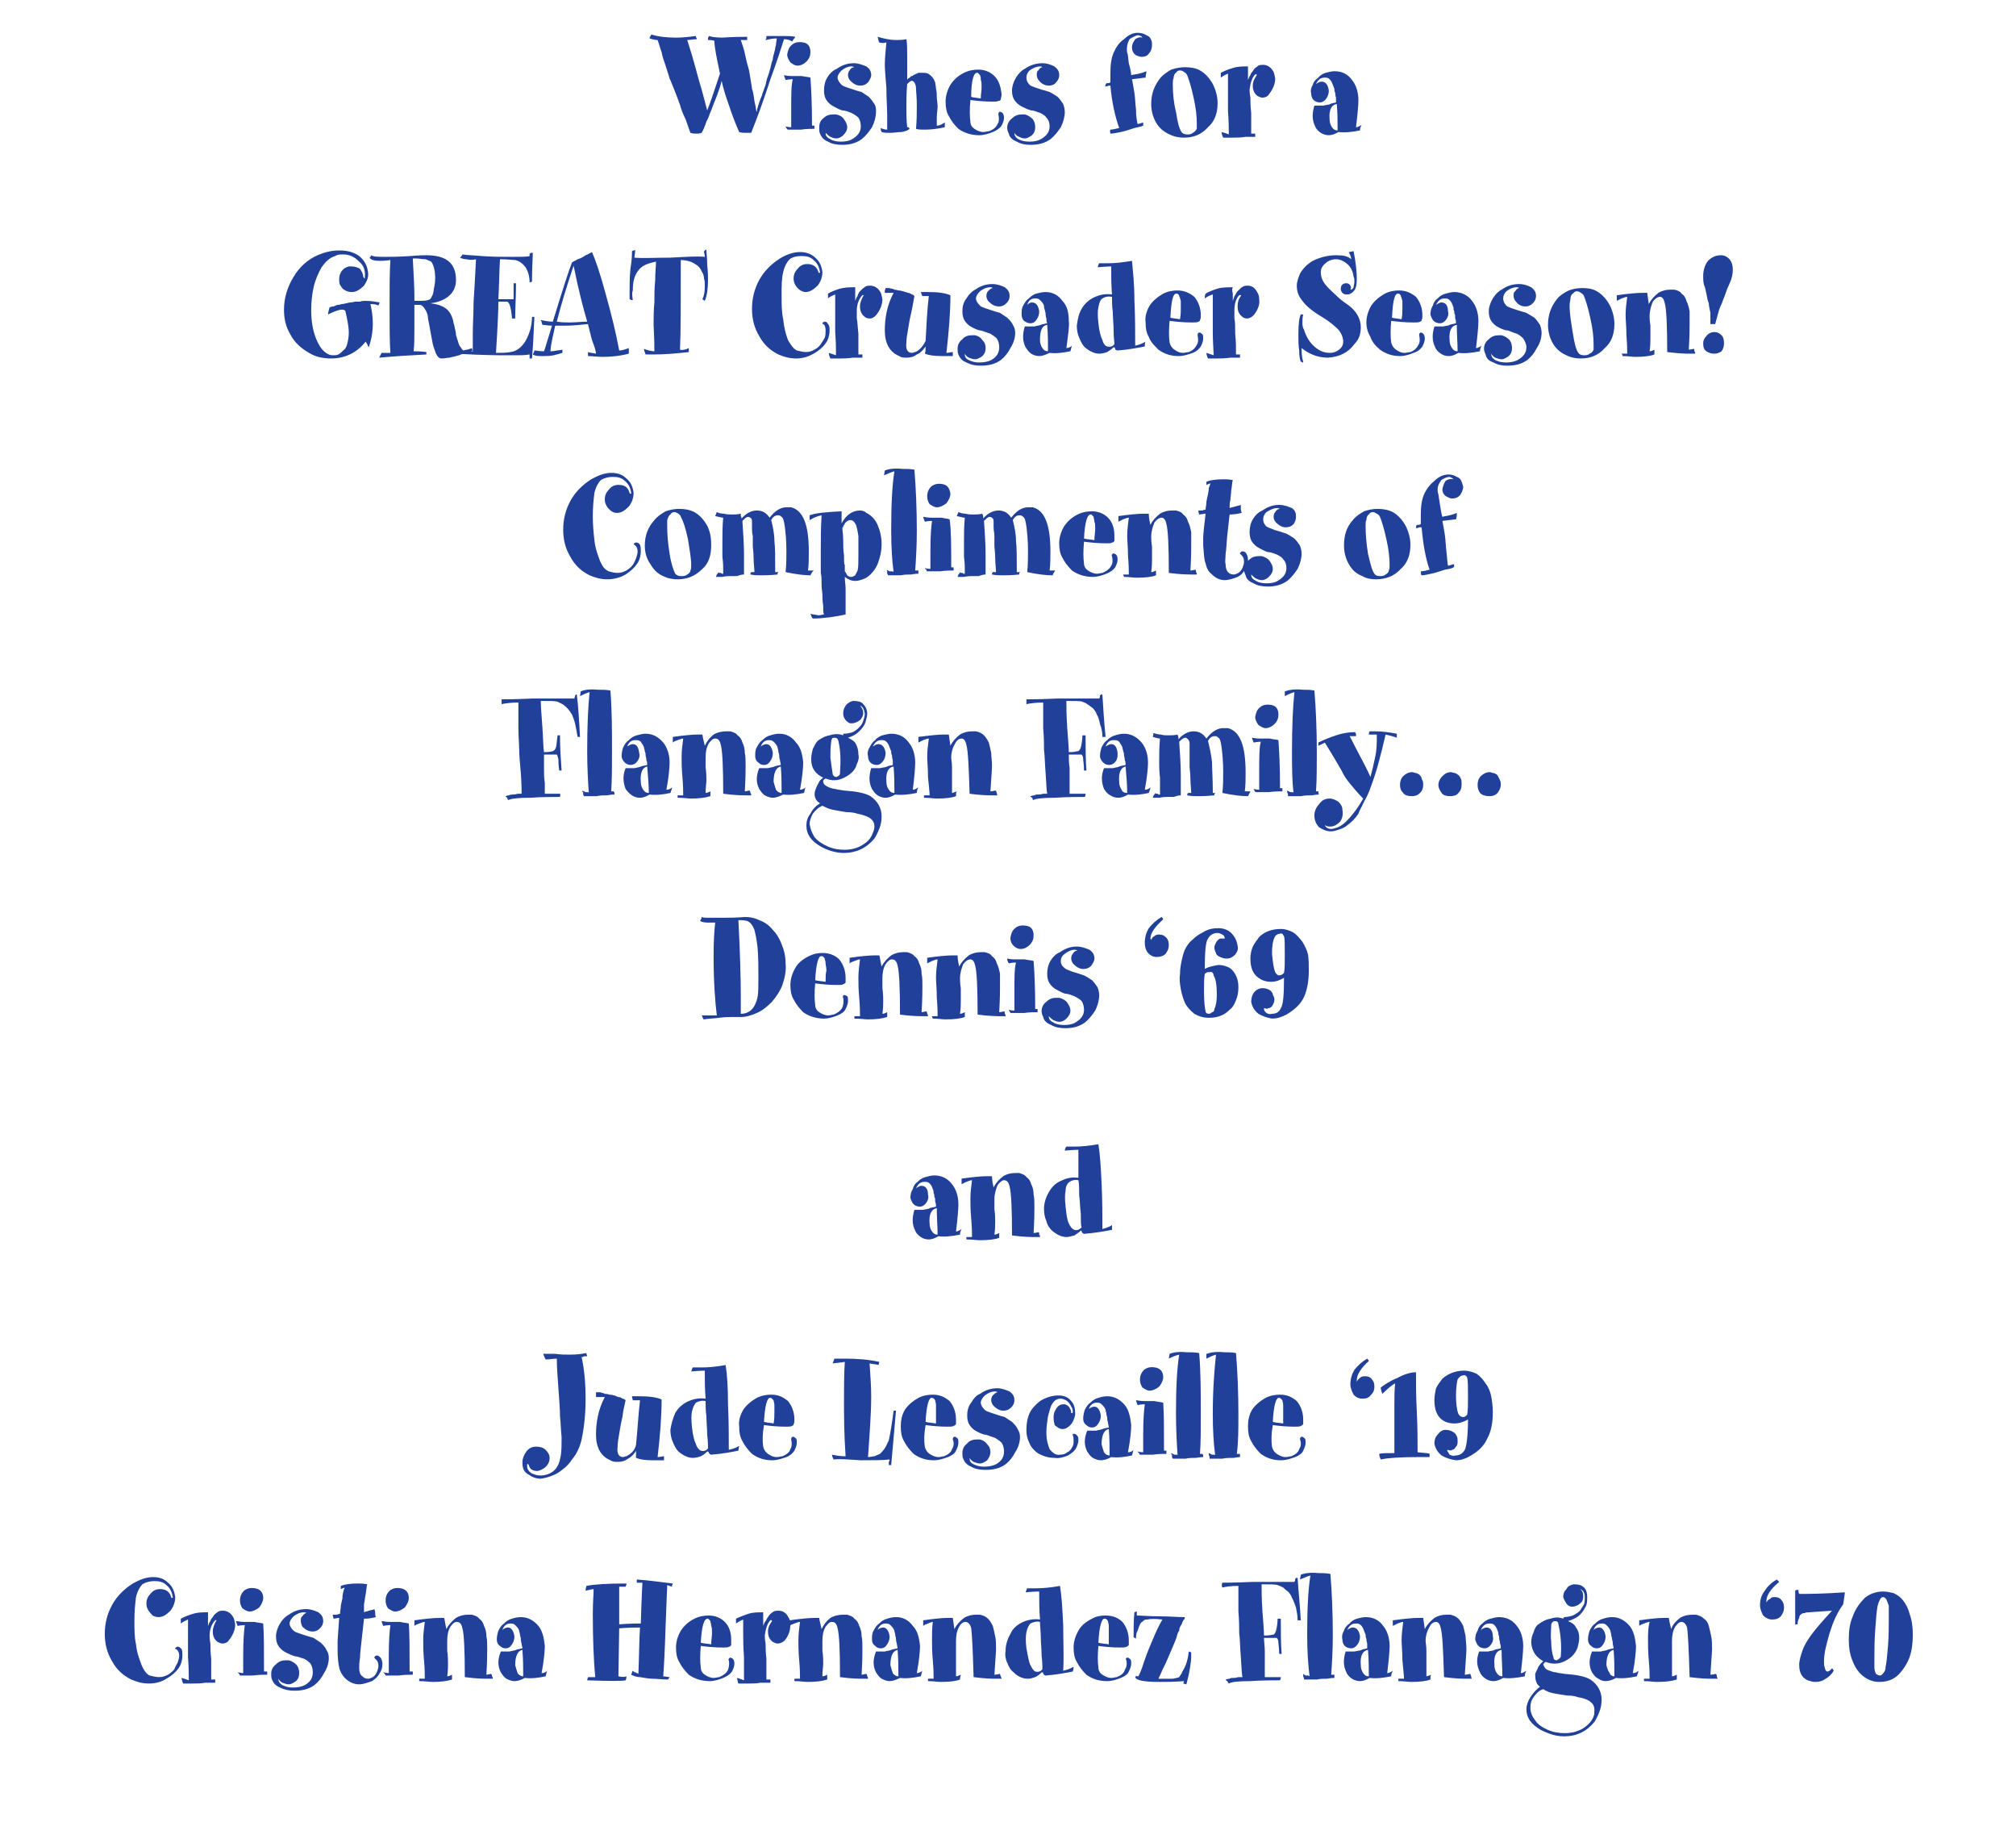 <?xml version="1.0" standalone="no"?><!DOCTYPE svg PUBLIC "-//W3C//DTD SVG 1.1//EN" "http://www.w3.org/Graphics/SVG/1.1/DTD/svg11.dtd"><svg xmlns="http://www.w3.org/2000/svg" version="1.1" width="252px" height="227.7px" viewBox="0 -5 252 227.7" style="top:-5px"><desc>Wishes for a GREAT Crusader Season! Compliments of Flanagan Family… Dennis ‘69 and Jude Lescaille ‘19 Cristina Hernan...</desc><defs/><g id="Polygon190772"><path d="m22.8 201.9c0 .4-.1.9-.3 1.3c-.4.7-1 1.2-1.7 1.6c-.6.4-1.4.6-2.2.6c-.8 0-1.5-.2-2.2-.5c-1-.5-1.8-1.2-2.4-2.3c-.6-1-.9-2.1-.9-3.4c0-1.3.3-2.5.9-3.6c.6-1.1 1.5-2 2.6-2.7c.9-.5 1.7-.8 2.5-.8c.8 0 1.4.2 1.9.7c.5.4.8 1 .9 1.8c0 .6-.2 1.2-.6 1.7c-.5.5-.9.8-1.5.8c-.3 0-.7-.1-.9-.4c-.4-.4-.6-.8-.6-1.3c0-.5.2-.9.5-1.2c.3-.4.7-.6 1.2-.6c.7 0 1.2.3 1.4 1c0 .1.1.1.1.1c.1 0 .1 0 .1-.1c-.1-.6-.3-1.1-.8-1.5c-.4-.4-.9-.5-1.5-.5c-.5 0-1 .1-1.5.4c-.3.3-.6.8-.8 1.6c-.1.8-.2 1.8-.2 2.9c0 1.1 0 2.1.2 3c.1 1 .4 1.8.7 2.6c.3.7.6 1.1 1 1.3c.4.1.8.2 1.2.2c.4 0 .7-.1 1.1-.3c.3-.2.6-.4.8-.7c.1-.3.3-.6.4-.8c.1-.3.2-.6.2-.9c0-.4-.2-.7-.4-.8c-.1 0-.1-.1-.1-.1c0 0 0-.1.1-.1c.1-.1.1-.1.2-.1c.2 0 .3.1.5.3c.1.2.1.5.1.8zm4.1 3c0 0 0 .4 0 .4c-.1 0-.5 0-1.2 0c-.6.1-1.1.1-1.5.1c-.6 0-1 0-1.3 0c-.1-.2-.2-.5-.2-.7c.3.1.7.2.9.3c0-.7 0-1.6-.1-2.9c0-1.3 0-2.3 0-2.9c0-.4 0-1 0-1.8c-.2.1-.5.2-.9.5c0-.2 0-.4 0-.6c.4-.2.8-.4 1.5-.6c.6-.2 1.2-.2 1.9-.2c0 .2 0 .4 0 .8c0 .4 0 .7 0 .9c.1-.3.2-.5.3-.6c0-.1.1-.3.3-.5c.1-.2.2-.3.3-.4c.1-.1.3-.2.4-.3c.2-.1.4-.1.6-.1c.5 0 1 .3 1.3.9c.1.2.1.4.2.8c0 .7-.3 1.4-.8 2c-.1.2-.4.4-.8.4c-.2 0-.4-.1-.6-.2c-.4-.3-.6-.7-.6-1.3c0-.5.2-.9.4-1.3c.1-.1.1-.1 0-.1c0-.1-.1 0-.1 0c-.4.4-.7 1.1-.7 1.9c0 .2 0 .5.1 1c0 .4 0 1.1.1 1.9c0 .9 0 1.7 0 2.6c0 0 .3 0 .3 0c0 0 0 0 .1 0c0 0 .1 0 .1 0zm5-11.4c.6.1 1 .5 1 1.2c0 .4-.2.8-.5 1.2c-.4.3-.8.5-1.2.5c-.3 0-.6-.2-.9-.4c-.2-.3-.3-.6-.3-1c0-.5.2-.9.5-1.2c.4-.3.8-.4 1.4-.3c0 0 0 0 0 0zm1.1 10.4c.1 0 .3 0 .4 0c0 0 0 .4 0 .4c-.5 0-1 0-1.8.1c-.7 0-1.3 0-1.6 0c0 0 0 0-.1-.2c-.1-.1-.1-.1-.2-.2c.5.1.7.1.7.1c0-.6 0-1.3 0-2.2c0-1.9.1-3.1.2-3.8c-.1 0-.4 0-.9.1c-.1-.3-.2-.5-.2-.6c.2 0 .5.1 1 .1c.5 0 .9 0 1.3 0c.4.1.7.1 1.1.2c.1 1.3.1 3.3.1 6c0 0 0 0 0 0zm7.8-2.7c.2.3.3.6.3 1c0 .6-.2 1.3-.6 1.9c-.3.6-.7 1.1-1.2 1.5c-.7.5-1.5.7-2.5.7c-.6 0-1.2-.1-1.8-.4c-.5-.2-.8-.5-1-1c-.1-.2-.1-.5-.1-.7c0-.5.2-.9.6-1.2c.4-.4.8-.5 1.2-.5c.1 0 .2 0 .4 0c.4.1.7.3 1 .6c.2.3.3.6.3 1c0 .4-.1.7-.4 1c-.3.2-.6.4-.9.4c-.3 0-.5-.1-.8-.2c-.2-.1-.4-.3-.5-.5c0 .4.2.6.5.8c.4.2.8.3 1.3.3c.6 0 1.1-.1 1.5-.3c.7-.4 1-.9 1-1.6c0-.4-.1-.8-.3-1.1c-.2-.2-.4-.4-.8-.6c-.4-.1-.8-.3-1.1-.3c-.4-.1-.8-.3-1.2-.5c-.4-.2-.7-.5-.9-.8c-.2-.3-.3-.7-.3-1.2c0-.5.2-1.1.5-1.6c.3-.5.7-.9 1.1-1.1c.7-.5 1.4-.7 2.2-.7c.5 0 1.1.2 1.5.4c.4.3.6.6.6 1.1c0 .3-.1.6-.4.9c-.3.3-.6.4-.9.4c-.5 0-.9-.2-1.3-.6c-.1-.2-.2-.5-.2-.7c0-.3 0-.5.2-.6c.1-.2.3-.4.5-.4c-.1-.1-.2-.1-.3-.1c-.5 0-.9.2-1.3.5c-.3.3-.5.6-.5.9c0 .3.2.6.5.9c.1.1.3.2.6.3c.3.1.6.2.9.3c.3.1.7.2 1 .3c.3.2.6.4.9.6c.3.3.6.6.7.9c0 0 0 0 0 0zm6.8 1c.1.2.2.4.2.8c0 .4-.1.8-.4 1.2c-.2.4-.6.7-.9.9c-.6.2-1.1.4-1.6.4c-.7 0-1.3-.3-1.8-.8c-.3-.3-.6-.8-.7-1.3c-.1-.4-.2-1.2-.2-2.2c0-.3 0-.7 0-1c0-.4.1-1.4.2-3c-.3 0-.5.1-.7.1c-.1-.3-.1-.4-.1-.5c.1 0 .3 0 .5 0c.2-.1.4-.1.4-.1c0-.3.1-.6.1-1c.1-.4.1-.6.2-.9c0-.2 0-.4.1-.8c.1-.3.1-.5.2-.6c-.2.1-.3.1-.5.2c0 0 0-.1 0-.2c0-.1 0-.2 0-.2c.5-.2 1.2-.3 2.2-.3c.2 0 .6 0 1.1.1c-.1.3-.1.8-.2 1.3c-.1.4-.1.8-.2 1.2c0 .3 0 .6 0 1c.1-.1.4-.1.6-.2c.3-.1.6-.1.7-.2c0 .1.1.2.1.5c0 .2 0 .4.1.5c-.4.1-.9.2-1.5.2c-.1.9-.2 1.8-.3 2.7c-.1 1-.2 1.7-.2 2.2c-.1.5-.1 1-.1 1.3c0 .4.1.8.4 1c.2.2.4.3.7.3c.2 0 .4-.1.6-.2c.2-.1.4-.4.5-.6c.1-.3.2-.5.2-.8c0-.4-.1-.6-.3-.8c-.1-.1-.2-.2-.2-.2c0 0 0-.1 0-.1c.1-.1.1-.2.3-.2c.2 0 .3.1.5.3c0 0 0 0 0 0zm2.5-8.7c.6.1 1 .5 1 1.2c0 .4-.2.8-.5 1.2c-.4.3-.8.5-1.2.5c-.3 0-.6-.2-.9-.4c-.2-.3-.3-.6-.3-1c0-.5.2-.9.5-1.2c.4-.3.8-.4 1.4-.3c0 0 0 0 0 0zm1.1 10.4c.1 0 .3 0 .4 0c0 0 0 .4 0 .4c-.5 0-1 0-1.8.1c-.7 0-1.3 0-1.6 0c0 0 0 0-.1-.2c-.1-.1-.1-.1-.2-.2c.5.1.7.1.7.1c0-.6 0-1.3 0-2.2c0-1.9.1-3.1.2-3.8c-.1 0-.4 0-.9.1c-.1-.3-.2-.5-.2-.6c.2 0 .5.1 1 .1c.5 0 .9 0 1.3 0c.4.1.7.1 1.1.2c.1 1.3.1 3.3.1 6c0 0 0 0 0 0zm.6-5.7c0 0 0-.7 0-.7c1.4-.2 2.5-.3 3.1-.3c.2 0 .4 0 .6 0c.1.1.1.6.3 1.4c.3-.6.7-1 1.2-1.4c.5-.3 1-.4 1.5-.4c.2 0 .4 0 .5 0c.3.1.7.2.9.5c.3.2.5.5.6.9c.2.4.3.8.3 1.3c.1.4.1 1 .1 1.6c0 .5 0 1.5-.1 3.2c.2 0 .4-.1.6-.1c0 0 .1.1.1.3c.1.1.1.2.1.3c-.2 0-.4 0-.7 0c-.4 0-1.3 0-2.8-.2c0-3.4-.1-5.4-.3-6.1c-.1-.5-.3-.8-.7-.8c-.3 0-.5.2-.8.6c-.3.5-.4 1.1-.4 1.8c0 .2 0 .6 0 1.2c.1.7.1 1.2.1 1.6c0 .4 0 .9-.1 1.6c.2 0 .4-.1.6-.2c0 .1 0 .3 0 .6c-.6.2-1.4.3-2.4.3c-.4 0-1-.1-1.7-.1c0 0 0-.1 0-.2c0 0 0-.1 0-.1c.1 0 .3 0 .7 0c0-.4 0-1.2-.1-2.3c-.1-1.1-.1-1.9-.1-2.5c0-.8.1-1.5.2-2.3c-.2 0-.4.1-.7.2c-.3.1-.5.2-.6.3zm15.9 5.9c.3 0 .5-.1.7-.3c-.1.2-.1.4-.2.7c-.9.2-1.8.3-2.6.2c-.5.3-1 .4-1.3.4c-.3 0-.6-.1-1-.3c-.3-.2-.5-.5-.7-.8c-.4-.8-.4-1.6 0-2.6c.3 0 .7 0 1.1 0c.3-.1.6-.1.8-.2c.2-.1.4-.1.8-.2c0-.2-.1-.4-.1-.6c-.1-.3-.1-.5-.1-.6c0-.2-.1-.3-.1-.5c0-.2-.1-.3-.1-.5c-.1-.3-.3-.5-.5-.7c-.2-.2-.4-.2-.6-.2c-.4 0-.8.2-1 .8c.2-.2.5-.3.7-.3c.4 0 .7.4.8 1.1c0 .4-.1.7-.3 1c-.2.3-.4.5-.8.5c-.3 0-.5-.1-.7-.3c-.3-.2-.4-.5-.4-.8c0-.4.1-.8.2-1.1c.2-.4.4-.7.7-.9c.3-.3.6-.5 1-.6c.3-.1.7-.2 1.1-.2c.9 0 1.6.4 2.2 1.1c.5.6.7 1.5.8 2.5c0 .6-.1 1.8-.4 3.4c0 0 0 0 0 0zm-2.3.4c0-1 0-2.1-.1-3.3c-.6.1-.9.8-.9 1.9c.1.4.2.7.3 1c.2.3.5.4.7.4zm17.5 0c0 0 .8.1.8.1c-.1.1-.1.2-.2.3c-.8 0-1.4-.1-1.9-.1c-.5 0-1-.1-1.6-.2c-.5 0-.9-.2-1.1-.3c0-.1 0-.1.1-.2c0-.2 0-.2.1-.3c0 0 0 .1.1.1c.1 0 .1.1.1.1c.1 0 .1 0 .2 0c0 .1.1.1.1.1c.1 0 .1 0 .2.1c.1-2.5.1-4.4.2-5.8c-.4 0-1.3 0-2.6.1c0 0-.1 6-.1 6c.4.1.8.1 1 0c0 .2 0 .3-.1.5c-.4.1-2 .1-4.8 0c0-.2.1-.3.1-.4c.4 0 .7 0 .9 0c-.2-2.2-.3-4.9-.3-7.9c0-1.4.1-2.4.1-3.1c-.2 0-.5.1-1 .2c0-.3.1-.5.1-.6c1-.2 2.6-.3 5-.3c0 .1 0 .1 0 .2c-.1.1-.1.2-.1.2c-.1 0-.2 0-.3 0c-.1 0-.2 0-.3 0c-.1 0-.1 0-.2 0c0 .3 0 1.1 0 2.4c0 1.4 0 2.2 0 2.3c1.4-.1 2.3-.1 2.7-.1c.1-3.4.2-5 .2-5.1c0 0-.2 0-.3 0c-.2 0-.3 0-.4 0c0 0 0 0 0-.1c0 0 0 0 0-.1c0-.1 0-.2 0-.2c1.4.1 2.9.3 4.5.5c0 0 0 .1-.1.2c0 .1 0 .1 0 .2c0 0-.6-.2-.6-.2c0 .4-.1 2.1-.2 5.1c-.1 3.1-.2 5.1-.3 6.3zm8.9-1.6c0 .3-.1.6-.3 1c-.2.3-.6.6-1.1.8c-.5.2-1.1.4-1.7.4c-1 0-1.9-.3-2.6-.8c-.5-.5-.9-1-1.2-1.6c-.3-.5-.4-1.1-.4-1.8c0-.7.2-1.4.6-2.1c.4-.6.9-1.1 1.7-1.5c.6-.3 1.2-.4 1.8-.4c.8 0 1.5.3 2 .8c.6.6.8 1.4.8 2.3c0 .3 0 .4 0 .6c-.1.1-.1.2-.3.2c-.1.1-.3.1-.7.1c-1.1 0-2-.1-2.8-.2c-.1 1.1-.1 2 0 2.7c0 .4.2.7.5.9c.3.2.7.4 1.1.4c.3 0 .5-.1.7-.1c.5-.2.9-.5 1.1-.9c.1-.3.2-.7.1-1.2c-.1-.1 0-.2.1-.3c.1-.1.2 0 .4.1c.1.1.2.3.2.6zm-4.2-2.6c.3.1.7.1 1.3.2c0-.5.1-1 .1-1.4c0-.4 0-.7-.1-.9c0-.3-.1-.4-.1-.6c-.1-.1-.1-.2-.2-.2c0-.1-.1-.1-.1-.1c-.5-.1-.8 1-.9 3c0 0 0 0 0 0zm8.7 4.6c0 0 0 .4 0 .4c-.1 0-.5 0-1.2 0c-.6.1-1.1.1-1.5.1c-.6 0-1 0-1.3 0c-.1-.2-.1-.5-.2-.7c.4.1.7.2.9.3c0-.7 0-1.6 0-2.9c-.1-1.3-.1-2.3-.1-2.9c0-.4 0-1 0-1.8c-.2.1-.5.2-.9.5c0-.2 0-.4 0-.6c.4-.2.9-.4 1.5-.6c.6-.2 1.2-.2 1.9-.2c0 .2 0 .4 0 .8c0 .4 0 .7 0 .9c.1-.3.2-.5.3-.6c.1-.1.1-.3.3-.5c.1-.2.2-.3.3-.4c.1-.1.3-.2.4-.3c.2-.1.4-.1.6-.1c.6 0 1 .3 1.3.9c.1.2.2.4.2.8c0 .7-.2 1.4-.7 2c-.2.2-.5.4-.9.4c-.2 0-.4-.1-.6-.2c-.4-.3-.6-.7-.6-1.3c0-.5.2-.9.5-1.3c0-.1 0-.1-.1-.1c0-.1-.1 0-.1 0c-.4.4-.6 1.1-.7 1.9c0 .2 0 .5.1 1c0 .4 0 1.1.1 1.9c0 .9 0 1.7 0 2.6c0 0 .3 0 .3 0c0 0 0 0 .1 0c.1 0 .1 0 .1 0zm2.4-6.7c0 0 0-.7 0-.7c1.4-.2 2.5-.3 3.1-.3c.2 0 .4 0 .6 0c0 .1.1.6.3 1.4c.3-.6.6-1 1.1-1.4c.5-.3 1.1-.4 1.6-.4c.2 0 .4 0 .5 0c.3.1.7.2.9.5c.3.2.5.5.6.9c.2.4.3.8.3 1.3c.1.4.1 1 .1 1.6c0 .5 0 1.5-.1 3.2c.2 0 .4-.1.6-.1c0 0 .1.1.1.3c.1.1.1.2.1.3c-.2 0-.4 0-.7 0c-.4 0-1.3 0-2.8-.2c0-3.4-.1-5.4-.3-6.1c-.1-.5-.3-.8-.7-.8c-.3 0-.5.2-.8.6c-.3.5-.4 1.1-.4 1.8c0 .2 0 .6 0 1.2c.1.7.1 1.2.1 1.6c0 .4-.1.9-.1 1.6c.2 0 .4-.1.6-.2c0 .1 0 .3 0 .6c-.6.2-1.4.3-2.4.3c-.4 0-1-.1-1.7-.1c0 0 0-.1 0-.2c0 0 0-.1 0-.1c.1 0 .3 0 .7 0c0-.4 0-1.2-.1-2.3c-.1-1.1-.1-1.9-.1-2.5c0-.8.1-1.5.2-2.3c-.2 0-.4.1-.7.2c-.3.1-.5.2-.6.3zm15.9 5.9c.2 0 .5-.1.7-.3c-.1.2-.1.4-.2.7c-1 .2-1.8.3-2.6.2c-.6.3-1 .4-1.3.4c-.3 0-.6-.1-1-.3c-.3-.2-.5-.5-.7-.8c-.4-.8-.4-1.6 0-2.6c.3 0 .7 0 1.1 0c.3-.1.6-.1.8-.2c.2-.1.4-.1.8-.2c0-.2-.1-.4-.1-.6c-.1-.3-.1-.5-.1-.6c0-.2-.1-.3-.1-.5c0-.2-.1-.3-.1-.5c-.1-.3-.3-.5-.5-.7c-.2-.2-.4-.2-.6-.2c-.4 0-.8.2-1 .8c.2-.2.5-.3.7-.3c.4 0 .7.4.8 1.1c0 .4-.1.7-.3 1c-.2.3-.4.5-.8.5c-.3 0-.5-.1-.7-.3c-.3-.2-.4-.5-.4-.8c0-.4 0-.8.2-1.1c.2-.4.4-.7.7-.9c.3-.3.6-.5 1-.6c.3-.1.7-.2 1.1-.2c.9 0 1.6.4 2.1 1.1c.6.6.8 1.5.9 2.5c0 .6-.1 1.8-.4 3.4c0 0 0 0 0 0zm-2.3.4c0-1 0-2.1-.1-3.3c-.6.1-.9.8-.9 1.9c.1.4.2.7.3 1c.2.3.5.4.7.4zm3.1-6.3c0 0 0-.7 0-.7c1.4-.2 2.4-.3 3.1-.3c.2 0 .4 0 .6 0c0 .1.1.6.2 1.4c.3-.6.7-1 1.2-1.4c.5-.3 1-.4 1.5-.4c.3 0 .4 0 .5 0c.4.1.7.2 1 .5c.2.2.4.5.6.9c.1.4.2.8.3 1.3c.1.4.1 1 .1 1.6c0 .5-.1 1.5-.2 3.2c.3 0 .5-.1.7-.1c0 0 0 .1.1.3c0 .1.1.2.1.3c-.2 0-.5 0-.8 0c-.3 0-1.2 0-2.7-.2c-.1-3.4-.2-5.4-.3-6.1c-.1-.5-.4-.8-.7-.8c-.3 0-.6.2-.8.6c-.3.5-.4 1.1-.4 1.8c0 .2 0 .6 0 1.2c0 .7 0 1.2 0 1.6c0 .4 0 .9 0 1.6c.2 0 .4-.1.6-.2c0 .1-.1.3-.1.6c-.5.2-1.3.3-2.4.3c-.4 0-.9-.1-1.6-.1c0 0 0-.1 0-.2c0 0 0-.1 0-.1c.1 0 .3 0 .7 0c0-.4 0-1.2-.1-2.3c-.1-1.1-.1-1.9-.1-2.5c0-.8 0-1.5.1-2.3c-.1 0-.4.1-.6.2c-.3.1-.5.2-.6.3zm17.5 5.6c.4-.1.8-.2 1.3-.5c0 .1 0 .3-.1.6c-1 .2-2.1.4-3.4.5c-.1 0-.2-.1-.2-.1c-.1-.1-.1-.1-.1-.2c0-.1-.1-.1-.2-.1c-.2.2-.4.4-.8.6c-.3.1-.6.2-.9.2c-.7 0-1.3-.3-1.8-.8c-.4-.3-.6-.7-.8-1.2c-.2-.4-.3-1-.2-1.5c0-.7.2-1.4.6-2.1c.3-.7.9-1.2 1.6-1.5c.7-.3 1.4-.4 2.1-.3c-.1-1.2-.1-2.3-.1-3.5c0 0-.6 0-1.7.1c.1-.2.1-.4.2-.5c.4 0 .7 0 1.1 0c.9 0 1.9-.1 3-.3c.2 1.2.3 2.8.4 4.9c0 2.1.1 4 0 5.7c0 0 0 0 0 0zm-3.5.1c.4.1.7 0 .9-.3c0-.3 0-.9-.1-1.7c0-.8-.1-1.6-.1-2.3c0-.7-.1-1.4-.1-1.9c-.4-.1-.8 0-1.2.2c-.2.2-.4.6-.5 1.1c-.1.5-.1 1.1 0 2c.2 1 .3 1.7.5 2.1c.2.4.4.7.6.8c0 0 0 0 0 0zm12-1c0 .3-.1.6-.3 1c-.1.3-.5.6-1 .8c-.5.2-1.1.4-1.7.4c-1.1 0-1.9-.3-2.6-.8c-.5-.5-.9-1-1.2-1.6c-.3-.5-.4-1.1-.4-1.8c0-.7.2-1.4.6-2.1c.3-.6.9-1.1 1.7-1.5c.5-.3 1.1-.4 1.7-.4c.9 0 1.6.3 2.1.8c.5.6.8 1.4.8 2.3c0 .3 0 .4 0 .6c-.1.1-.2.2-.3.2c-.1.1-.4.1-.8.1c-1 0-2-.1-2.7-.2c-.1 1.1-.1 2 0 2.7c0 .4.2.7.5.9c.3.2.7.4 1.1.4c.3 0 .5-.1.7-.1c.5-.2.9-.5 1-.9c.2-.3.3-.7.2-1.2c-.1-.1-.1-.2 0-.3c.2-.1.3 0 .4.1c.2.1.2.3.2.6zm-4.1-2.6c.3.1.7.1 1.3.2c0-.5 0-1 0-1.4c0-.4 0-.7 0-.9c0-.3-.1-.4-.1-.6c-.1-.1-.1-.2-.2-.2c0-.1-.1-.1-.2-.1c-.4-.1-.7 1-.8 3c0 0 0 0 0 0zm11.3 1.1c.1 0 .2.1.3.1c0 0 0 .4 0 .4c0 .9-.2 2.1-.6 3.6c-.1 0-.3-.1-.4-.1c.1-.2.1-.3.1-.3c-1.2.1-2.3.1-3.1.1c-1.9 0-2.9-.2-3-.6c0 0 0 0 .1-.1c0-.1 0-.1 0-.1c.1.1.2.1.3.1c.1-.2.4-.8.7-1.8c.3-.9.7-1.9 1.1-2.8c.4-1 .8-1.8 1.2-2.5c-.8-.1-1.5-.1-1.9 0c-.1 0-.3 0-.4.1c-.1.1-.2.1-.2.2c-.1 0-.2.1-.3.3c-.1.2-.2.5-.3.8c-.2.3-.2.7-.2 1c-.1-.1-.2-.1-.3-.2c0-1.1 0-2.1.1-3.1c.2-.1.3-.1.3-.1c0 0 0 .5 0 .5c.6 0 1.5.1 2.8.1c1.3 0 2.3.1 3.1.1c.1 0 .1 0 .1.1c0 0 0 .1-.1.2c-.1.1-.2.3-.3.6c-.2.3-.3.5-.3.8c-.1.1-.2.3-.3.7c-.1.4-.3.8-.5 1.3c-.2.5-.4.9-.6 1.4c-.2.5-.4.9-.7 1.5c-.2.5-.4.9-.5 1.1c.7 0 1.3 0 1.8 0c.4-.1.6-.1.8-.2c.1-.2.3-.4.4-.7c.5-.8.7-1.6.8-2.5c0 0 0 0 0 0zm13.6-9.2c.1 1.6.3 3.4.4 5.3c-.1 0-.2 0-.4 0c0-.6-.1-1.1-.2-1.6c-.2-.5-.3-.9-.5-1.2c-.1-.3-.3-.6-.5-.8c-.3-.2-.5-.4-.6-.5c-.2-.1-.4-.2-.7-.3c-.2-.1-.9-.1-2-.1c0 .8 0 1.8.1 3.3c.1 1.4.2 2.5.2 3.1c.3 0 .6 0 1.1-.1c.2 0 .3-.2.4-.5c.1-.4.2-.9.2-1.5c0 0 .1 0 .2 0c.1 0 .1 0 .2 0c0 1.6 0 3 .1 4.4c-.2 0-.3 0-.3 0c0-.7-.1-1.2-.1-1.4c0-.3-.1-.5-.2-.6c-.1 0-.3 0-.7 0c-.3 0-.6 0-.9 0c0 .5.1 1 .1 1.7c0 .7 0 1.3 0 1.8c0 .5 0 1 0 1.4c1 0 1.6 0 2 0c0 .1 0 .2-.1.4c-1 0-2.2 0-3.7.1c-1.5 0-2.4.1-2.7.3c-.1-.1-.1-.2-.2-.3c-.1-.1-.2-.1-.2-.2c.1 0 .3-.1.5-.1c.1-.1.3-.1.4-.1c.2 0 .4 0 .7-.1c.2 0 .4 0 .5 0c-.1-.5-.1-1.3-.2-2.6c-.1-1.2-.1-2.2-.2-2.9c0-.7 0-1.6-.1-2.7c0-1.2 0-2.2 0-3.2c-.9 0-1.6.1-2 .2c-.1-.2-.1-.4 0-.6c.3 0 1.6 0 3.8-.1c2.2 0 4 0 5.2 0c.1-.1.1-.3.1-.4c0 0 .1 0 .1-.1c.1 0 .1 0 .2 0c0 0 0 0 0 0zm4.6 12.5c-.1 0-.4 0-.9.1c-.4 0-.9 0-1.3.1c-.4 0-.8 0-1.1 0c-.1 0-.2 0-.3 0c-.1 0-.1 0-.2 0c0-.1 0-.1 0-.2c-.1-.1-.1-.2-.1-.3c0 0 0-.1 0-.2c0 0 .3.2.3.2c.1 0 .2 0 .3 0c.1 0 .1 0 .2.1c-.2-1.5-.3-3.2-.3-5.2c0-3.1.1-5.5.4-7.4c-.4.1-.8.3-1.3.5c0 0 .1-.6.1-.6c.5-.2 1.3-.3 2.2-.2c.5 0 1 0 1.5.1c.2 2.4.3 5 .3 7.7c0 1.8-.1 3.5-.2 4.9c0 0 .4 0 .4 0c0 0 0 .1 0 .2c0 .1 0 .1 0 .2zm6.6-.6c.2 0 .4-.1.7-.3c-.1.2-.2.4-.2.7c-1 .2-1.9.3-2.7.2c-.5.3-.9.4-1.2.4c-.3 0-.7-.1-1-.3c-.3-.2-.6-.5-.7-.8c-.4-.8-.4-1.6-.1-2.6c.4 0 .8 0 1.1 0c.4-.1.7-.1.9-.2c.1-.1.4-.1.7-.2c0-.2 0-.4 0-.6c-.1-.3-.1-.5-.1-.6c-.1-.2-.1-.3-.1-.5c-.1-.2-.1-.3-.2-.5c-.1-.3-.2-.5-.4-.7c-.2-.2-.4-.2-.6-.2c-.5 0-.8.2-1.1.8c.3-.2.5-.3.7-.3c.5 0 .8.4.9 1.1c0 .4-.1.7-.3 1c-.2.3-.5.5-.8.5c-.3 0-.6-.1-.8-.3c-.2-.2-.3-.5-.3-.8c-.1-.4 0-.8.2-1.1c.1-.4.4-.7.7-.9c.2-.3.6-.5.9-.6c.4-.1.8-.2 1.1-.2c1 0 1.7.4 2.2 1.1c.5.6.8 1.5.8 2.5c0 .6-.1 1.8-.3 3.4c0 0 0 0 0 0zm-2.3.4c0-1 0-2.1-.1-3.3c-.7.1-1 .8-.9 1.9c0 .4.1.7.3 1c.2.3.4.4.7.4zm3-6.3c0 0 0-.7 0-.7c1.5-.2 2.5-.3 3.2-.3c.2 0 .4 0 .6 0c0 .1.1.6.2 1.4c.3-.6.7-1 1.2-1.4c.5-.3 1-.4 1.5-.4c.2 0 .4 0 .5 0c.4.1.7.2 1 .5c.2.2.4.5.6.9c.1.4.2.8.3 1.3c0 .4.1 1 .1 1.6c0 .5-.1 1.5-.2 3.2c.3 0 .5-.1.7-.1c0 0 0 .1.1.3c0 .1 0 .2.1.3c-.2 0-.5 0-.8 0c-.3 0-1.2 0-2.7-.2c-.1-3.4-.2-5.4-.4-6.1c-.1-.5-.3-.8-.6-.8c-.3 0-.6.2-.8.6c-.3.5-.5 1.1-.5 1.8c0 .2.1.6.1 1.2c0 .7 0 1.2 0 1.6c0 .4 0 .9 0 1.6c.1 0 .3-.1.6-.2c-.1.1-.1.3-.1.6c-.5.2-1.3.3-2.4.3c-.4 0-.9-.1-1.6-.1c0 0 0-.1 0-.2c0 0 0-.1 0-.1c0 0 .3 0 .7 0c0-.4-.1-1.2-.2-2.3c0-1.1-.1-1.9-.1-2.5c0-.8.1-1.5.2-2.3c-.2 0-.4.1-.7.2c-.2.1-.4.2-.6.3zm16 5.9c.2 0 .4-.1.7-.3c-.1.2-.2.4-.2.7c-1 .2-1.9.3-2.7.2c-.5.3-.9.4-1.2.4c-.4 0-.7-.1-1-.3c-.3-.2-.6-.5-.7-.8c-.4-.8-.5-1.6-.1-2.6c.4 0 .7 0 1.1 0c.4-.1.7-.1.8-.2c.2-.1.5-.1.8-.2c0-.2 0-.4-.1-.6c0-.3-.1-.5-.1-.6c0-.2 0-.3-.1-.5c0-.2 0-.3-.1-.5c-.1-.3-.2-.5-.4-.7c-.2-.2-.4-.2-.6-.2c-.5 0-.8.2-1.1.8c.3-.2.5-.3.7-.3c.5 0 .8.4.8 1.1c.1.4 0 .7-.2 1c-.2.3-.5.5-.8.5c-.3 0-.6-.1-.8-.3c-.2-.2-.3-.5-.4-.8c0-.4.1-.8.3-1.1c.1-.4.3-.7.6-.9c.3-.3.6-.5 1-.6c.4-.1.7-.2 1.1-.2c.9 0 1.7.4 2.2 1.1c.5.6.8 1.5.8 2.5c0 .6-.1 1.8-.3 3.4c0 0 0 0 0 0zm-2.3.4c0-1-.1-2.1-.1-3.3c-.7.1-1 .8-.9 1.9c0 .4.1.7.3 1c.2.3.4.4.7.4zm11 .4c.9.6 1.4 1.5 1.4 2.5c0 .6-.1 1.1-.3 1.6c-.2.5-.4.9-.6 1.2c-1 1.2-2.2 1.8-3.8 1.8c-1 0-1.9-.3-2.9-.8c-1.2-.7-1.8-1.5-1.8-2.6c0-.5.2-1 .5-1.5c.4-.6.8-1 1.2-1.3c-.3-.2-.4-.4-.5-.7c-.1-.3-.1-.6-.1-.9c.1-.3.3-.6.4-.9c.2-.3.4-.5.6-.7c-.9-.5-1.4-1.2-1.5-2.3c0-.5.1-.9.3-1.3c.1-.4.3-.8.6-1c.4-.3.9-.6 1.5-.7c.6-.2 1.1-.2 1.6 0c0-.1.1-.1.1-.2c.4 0 .8-.1 1.1-.2c.4-.2.7-.4.9-.6c.2-.3.3-.5.5-.8c.1-.3.1-.6.1-.9c0-.5-.2-.9-.6-1c.3.2.4.5.4.9c0 .4-.1.7-.4.9c-.2.2-.6.4-1 .4c-.3 0-.6-.2-.7-.4c-.2-.3-.3-.5-.4-.8c0-.4.1-.7.4-1c.2-.4.5-.5.9-.6c.6 0 1 .1 1.3.4c.3.3.4.7.4 1.2c0 .3 0 .6-.1 1c-.2.4-.4.8-.8 1.2c-.4.4-.9.6-1.5.8c.5.2.8.4 1 .8c.3.4.4.8.4 1.3c0 .4-.1.8-.2 1.2c-.3.8-.8 1.3-1.6 1.7c-.8.4-1.6.4-2.4.1c-.2.1-.2.2-.3.3c0 .1.1.2.2.4c.1.2.3.3.6.4c.3.1.5.2.8.2c.2.1.6.1 1.1.2c1.5.1 2.5.3 3.2.7c0 0 0 0 0 0zm-3.7-2.9c.1-1.4 0-2.7-.3-4c0-.3-.2-.4-.4-.4c-.1 0-.2 0-.3.1c-.1.1-.2.2-.2.4c0 .6-.1 1.3 0 2c0 .8.1 1.5.3 2.1c0 .2.2.3.4.3c.1-.1.2-.1.3-.2c.1-.1.2-.2.2-.3zm4.1 7.5c.1-.2.1-.5.1-.8c0-.5-.2-.8-.6-1.1c-.3-.2-.8-.4-1.5-.5c-.2-.1-.7-.2-1.3-.2c-.7-.1-1.3-.2-1.8-.3c-.5-.1-.9-.3-1.2-.5c-.6.2-.9.6-1.2 1c-.3.4-.4.8-.4 1.3c0 .6.2 1.1.6 1.6c.3.5.9.9 1.6 1.2c.7.3 1.4.4 2.1.4c.9 0 1.6-.2 2.3-.6c.6-.4 1.1-.9 1.3-1.5c0 0 0 0 0 0zm4.9-5.4c.3 0 .5-.1.7-.3c0 .2-.1.4-.2.7c-.9.2-1.8.3-2.6.2c-.5.3-1 .4-1.3.4c-.3 0-.6-.1-.9-.3c-.4-.2-.6-.5-.8-.8c-.4-.8-.4-1.6 0-2.6c.3 0 .7 0 1.1 0c.3-.1.6-.1.8-.2c.2-.1.4-.1.8-.2c0-.2-.1-.4-.1-.6c0-.3-.1-.5-.1-.6c0-.2-.1-.3-.1-.5c0-.2-.1-.3-.1-.5c-.1-.3-.3-.5-.5-.7c-.2-.2-.4-.2-.6-.2c-.4 0-.8.2-1 .8c.2-.2.5-.3.7-.3c.4 0 .7.4.8 1.1c0 .4-.1.7-.3 1c-.2.3-.4.5-.8.5c-.3 0-.5-.1-.7-.3c-.3-.2-.4-.5-.4-.8c0-.4.1-.8.2-1.1c.2-.4.4-.7.7-.9c.3-.3.6-.5 1-.6c.3-.1.7-.2 1.1-.2c.9 0 1.6.4 2.2 1.1c.5.6.7 1.5.8 2.5c0 .6-.1 1.8-.4 3.4c0 0 0 0 0 0zm-2.3.4c0-1 0-2.1-.1-3.3c-.6.1-.9.8-.9 1.9c.1.4.2.7.4 1c.1.3.4.4.6.4zm3.1-6.3c0 0 0-.7 0-.7c1.4-.2 2.4-.3 3.1-.3c.2 0 .4 0 .6 0c0 .1.1.6.3 1.4c.2-.6.6-1 1.1-1.4c.5-.3 1-.4 1.6-.4c.2 0 .3 0 .4 0c.4.1.7.2 1 .5c.3.2.5.5.6.9c.1.4.2.8.3 1.3c.1.4.1 1 .1 1.6c0 .5-.1 1.5-.2 3.2c.3 0 .5-.1.7-.1c0 0 .1.1.1.3c0 .1.1.2.1.3c-.2 0-.5 0-.8 0c-.3 0-1.2 0-2.7-.2c-.1-3.4-.2-5.4-.3-6.1c-.1-.5-.4-.8-.7-.8c-.3 0-.5.2-.8.6c-.3.5-.4 1.1-.4 1.8c0 .2 0 .6 0 1.2c0 .7 0 1.2 0 1.6c0 .4 0 .9 0 1.6c.2 0 .4-.1.6-.2c0 .1 0 .3 0 .6c-.6.2-1.4.3-2.5.3c-.4 0-.9-.1-1.6-.1c0 0 0-.1 0-.2c0 0 0-.1 0-.1c.1 0 .3 0 .7 0c0-.4 0-1.2-.1-2.3c-.1-1.1-.1-1.9-.1-2.5c0-.8 0-1.5.2-2.3c-.2 0-.4.1-.7.2c-.3.1-.5.2-.6.3zm17.8-3.2c.2.2.3.5.3.9c0 .4-.1.7-.4 1.1c-.3.3-.6.4-1.1.4c-.4 0-.8-.2-1.1-.5c-.2-.4-.4-.8-.4-1.3c0-.7.2-1.3.6-1.8c.3-.5.8-1 1.5-1.4c.1.1.2.2.3.3c-1.1.9-1.6 1.7-1.6 2.4c0 .1 0 .2 0 .2c.1-.3.3-.4.5-.5c.1-.2.3-.2.6-.2c.3 0 .6.1.8.4c0 0 0 0 0 0zm2.2-.8c1 0 2.9 0 5.7-.2c0 .3-.1.8-.2 1.5c-.8 1.1-1.3 2.3-1.7 3.6c-.4 1.4-.7 2.5-.7 3.5c0 .4 0 .6.1.8c.1.6.4.7.9.1c.1.1.2.2.2.3c-.2.4-.6.8-1 1c-.4.3-.8.4-1.3.4c-.1 0-.3 0-.6-.1c-.9-.2-1.4-.9-1.4-2c0-.6.2-1.2.4-1.8c.2-.6.6-1.3 1.2-2.1c.6-.8 1.4-1.7 2.5-2.9c-1.8.1-2.8.2-2.9.2c-.2 0-.4 0-.5.1c-.1 0-.3 0-.4.1c-.2.1-.3.3-.3.5c-.1.2-.2.4-.2.8c0 0 0 0-.1 0c-.1 0-.2 0-.2.1c0-.5 0-1.2 0-2.1c0-1 0-1.7 0-2.2c0 0 .1-.1.2-.1c.1 0 .2 0 .2 0c0 .1 0 .3.1.5c0 0 0 0 0 0zm14.2 5.1c0 1-.1 1.9-.4 2.8c-.3.8-.8 1.6-1.4 2.2c-.6.6-1.4.9-2.4.9c-.8 0-1.5-.3-2.1-.8c-.6-.5-1-1.2-1.3-2c-.3-.8-.4-1.6-.4-2.5c0-1 .1-2 .5-2.9c.3-.9.9-1.7 1.5-2.3c.6-.5 1.4-.8 2.3-.8c.4 0 .9.1 1.3.2c.4.2.7.4.9.6c.5.5.9 1.2 1.1 2c.3.8.4 1.7.4 2.6zm-3-2c0-.7 0-1.2 0-1.6c-.1-.3-.2-.6-.3-.8c-.1-.2-.3-.3-.4-.3c-.2 0-.3.1-.4.3c-.1.2-.2.4-.3.8c-.1.5-.2 1.5-.3 3c-.1 1.4-.1 2.7-.1 3.7c0 .5 0 .8 0 1c0 .3.1.6.2.8c.2.1.3.2.5.2c.1 0 .3-.1.4-.3c.2-.2.3-.4.3-.8c.1-.4.2-1.3.3-2.6c.1-1.3.1-2.4.1-3.4z" stroke="none" fill="#204099"/></g><g id="Polygon190771"><path d="m72.7 164.6c.3 1.3.5 3.1.5 5.2c0 2-.2 3.7-.5 5.1c-.2.9-.6 1.8-1.2 2.5c-.5.8-1.2 1.3-1.8 1.7c-.7.4-1.4.6-2.1.7c-.6 0-1.1-.2-1.5-.5c-.6-.3-.8-.8-.8-1.5c0-.5.2-1 .5-1.4c.3-.4.7-.6 1.2-.6c.5 0 .9.1 1.2.4c.3.3.5.6.5 1c0 .6-.3 1-.7 1.3c-.5.3-.8.4-1.2.3c-.4-.1-.6-.3-.7-.7c-.1-.1-.1-.2-.2-.1c0 .1 0 .2 0 .3c0 .3.2.6.5.8c.4.2.7.3 1.2.3c.4 0 .8-.1 1.2-.3c.4-.2.7-.5.9-.9c.2-.3.3-.8.4-1.3c.1-.6.1-1.4.1-2.3c-.1-.9-.1-1.8-.2-2.6c0-.9-.1-2-.2-3.5c-.1-1.4-.2-2.7-.2-3.7c-.4 0-.9.1-1.4.1c-.1-.2-.2-.4-.3-.7c.4 0 .9 0 1.5 0c.7.1 1.3.1 1.8.1c.9 0 1.6-.1 2.1-.2c0 .2.1.3.1.4c-.1 0-.2 0-.4 0c-.1.1-.2.1-.3.1c0 0 0 0 0 0zm3.6 12.9c-1.2-.5-1.8-1.6-1.8-3.2c0-1.6.3-3.2 1.1-4.7c-.3 0-.4 0-.6 0c-.1 0-.3 0-.5 0c0-.1 0-.2 0-.3c0-.2 0-.3 0-.3c.1 0 .2 0 .5 0c.3.1.5.1.6.2c.1 0 .3 0 .6.1c.3 0 .5.1.6.1c.2.1.3.1.5.2c.2 0 .4.1.5.2c.2 0 .3.1.4.2c-.1.5-.3 1.2-.4 2.1c-.2.8-.3 1.5-.4 2.1c-.1.6-.2 1.1-.2 1.6c-.1.8.1 1.3.7 1.3c.1 0 .2-.1.4-.1c.2-.1.5-.3.7-.5c.2-.2.4-.5.5-.9c.2-2 .3-3.9.5-5.6c-.3 0-.5 0-.9 0c0-.1-.1-.3-.1-.5c.1 0 .2 0 .4 0c.2 0 .4 0 .5 0c1.2 0 2.1.1 2.8.4c0 2.2-.2 4.6-.5 7.2c.3 0 .6-.1.8-.1c0 .3 0 .4 0 .5c-.6 0-1.1 0-1.4 0c-1 0-1.6-.1-2.1-.3c0-.2 0-.5 0-.9c-.2.4-.6.8-1 1c-.4.3-.8.4-1.3.4c-.3 0-.6 0-.9-.2c0 0 0 0 0 0zm14.8-1.3c.4-.1.8-.2 1.3-.5c0 .1-.1.3-.1.6c-1 .2-2.1.4-3.4.5c-.1 0-.2-.1-.2-.1c-.1-.1-.1-.1-.1-.2c-.1-.1-.1-.1-.2-.1c-.2.2-.4.4-.8.6c-.3.1-.6.2-1 .2c-.6 0-1.2-.3-1.8-.8c-.3-.3-.5-.7-.7-1.2c-.2-.4-.3-1-.3-1.5c.1-.7.3-1.4.6-2.1c.4-.7 1-1.2 1.7-1.5c.7-.3 1.4-.4 2.1-.3c-.1-1.2-.1-2.3-.1-3.5c0 0-.6 0-1.7.1c.1-.2.1-.4.2-.5c.3 0 .7 0 1.1 0c.9 0 1.9-.1 3-.3c.2 1.2.3 2.8.3 4.9c.1 2.1.1 4 .1 5.7c0 0 0 0 0 0zm-3.5.1c.4.1.7 0 .9-.3c0-.3 0-.9-.1-1.7c0-.8-.1-1.6-.1-2.3c-.1-.7-.1-1.4-.1-1.9c-.5-.1-.8 0-1.2.2c-.2.2-.4.6-.5 1.1c-.1.4-.1 1.1 0 2c.1 1 .3 1.7.5 2.1c.1.4.4.7.6.8c0 0 0 0 0 0zm12-1c0 .3-.1.6-.3 1c-.2.3-.5.6-1 .8c-.6.2-1.1.4-1.8.4c-1 0-1.8-.3-2.5-.8c-.5-.5-.9-1-1.2-1.6c-.3-.5-.4-1.1-.4-1.8c-.1-.7.1-1.4.5-2.1c.4-.6 1-1.1 1.7-1.5c.6-.3 1.2-.4 1.8-.4c.9 0 1.5.3 2.1.8c.5.6.8 1.4.8 2.3c0 .3 0 .4-.1.6c0 .1-.1.2-.2.2c-.1.1-.4.1-.8.1c-1 0-2-.1-2.7-.2c-.2 1.1-.2 2-.1 2.7c.1.4.3.7.6.9c.3.2.6.4 1.1.4c.3 0 .5-.1.7-.1c.5-.2.9-.5 1-.9c.2-.3.2-.7.1-1.2c0-.1 0-.2.1-.3c.2-.1.3 0 .4.1c.2.1.2.3.2.6zm-4.1-2.6c.3.1.7.1 1.2.2c.1-.5.1-1 .1-1.4c0-.4 0-.7 0-.9c0-.3-.1-.4-.1-.6c-.1-.1-.2-.2-.2-.2c-.1-.1-.1-.1-.2-.1c-.4-.1-.7 1-.8 3c0 0 0 0 0 0zm16.2-1.4c0 0 .3 0 .3 0c-.1 1.1-.3 3.3-.6 6.8c-.1 0-.2 0-.3 0c0-.1 0-.2 0-.4c.1-.1.1-.2.1-.3c-.8.1-2 .1-3.6.1c-1.6-.1-2.7-.2-3.4-.1c-.1-.2-.2-.4-.2-.6c.5.1 1 .2 1.7.2c-.2-2.9-.2-5.2-.2-7.1c0-1.4 0-3 .1-4.7c-.4.1-.9.1-1.5.2c0-.1.1-.3.2-.6c.7 0 1.1 0 1.4 0c1.4 0 2.8.1 4.2.4c0 .2-.1.4-.1.4c-.2-.1-.6-.1-1.1-.2c.1 1.5.2 2.9.2 4.1c0 2.2-.2 4.7-.4 7.6c.3 0 .6-.1.8-.1c.2-.1.5-.2.7-.3c.2-.2.4-.4.6-.7c.2-.3.3-.6.5-1c.1-.4.2-1 .3-1.6c.1-.6.2-1.3.3-2.1zm8.1 4c0 .3-.1.6-.3 1c-.1.3-.5.6-1 .8c-.6.2-1.1.4-1.8.4c-1 0-1.8-.3-2.5-.8c-.5-.5-.9-1-1.2-1.6c-.3-.5-.4-1.1-.4-1.8c0-.7.1-1.4.5-2.1c.4-.6 1-1.1 1.7-1.5c.6-.3 1.2-.4 1.8-.4c.9 0 1.5.3 2.1.8c.5.6.8 1.4.8 2.3c0 .3 0 .4 0 .6c-.1.1-.2.2-.3.2c-.1.1-.4.1-.8.1c-1 0-2-.1-2.7-.2c-.2 1.1-.2 2-.1 2.7c.1.4.3.7.6.9c.3.2.7.4 1.1.4c.3 0 .5-.1.7-.1c.5-.2.9-.5 1-.9c.2-.3.3-.7.1-1.2c0-.1 0-.2.1-.3c.2-.1.3 0 .4.1c.2.1.2.3.2.6zm-4.1-2.6c.3.1.7.1 1.3.2c0-.5 0-1 0-1.4c0-.4 0-.7 0-.9c0-.3-.1-.4-.1-.6c-.1-.1-.1-.2-.2-.2c-.1-.1-.1-.1-.2-.1c-.4-.1-.7 1-.8 3c0 0 0 0 0 0zm11.5.9c.2.3.3.6.3 1c0 .6-.2 1.3-.6 1.9c-.3.6-.7 1.1-1.2 1.5c-.7.5-1.5.7-2.5.7c-.7 0-1.3-.1-1.8-.4c-.5-.2-.8-.5-1-1c-.1-.2-.1-.5-.1-.7c0-.5.2-.9.6-1.2c.3-.4.8-.5 1.2-.5c.1 0 .2 0 .4 0c.4.1.7.3.9.6c.3.3.4.6.4 1c0 .4-.2.7-.4 1c-.3.2-.6.4-.9.4c-.3 0-.5-.1-.8-.2c-.2-.1-.4-.3-.5-.5c0 .4.1.6.5.8c.4.2.8.3 1.3.3c.6 0 1.1-.1 1.5-.3c.7-.4 1-.9 1-1.6c0-.4-.1-.8-.3-1.1c-.2-.2-.5-.4-.8-.6c-.4-.1-.8-.3-1.2-.4c-.3 0-.7-.2-1.1-.4c-.4-.2-.7-.5-.9-.8c-.2-.3-.3-.7-.3-1.2c0-.5.1-1.1.5-1.6c.3-.5.6-.9 1.1-1.1c.7-.5 1.4-.7 2.2-.7c.5 0 1 .2 1.5.4c.4.3.6.6.6 1.1c0 .3-.1.6-.4.9c-.3.3-.6.4-1 .4c-.4 0-.8-.2-1.2-.6c-.2-.2-.3-.5-.3-.7c0-.3.1-.5.2-.6c.2-.2.4-.4.6-.4c-.1-.1-.3-.1-.3-.1c-.5 0-.9.2-1.3.5c-.3.3-.5.6-.5.9c0 .3.2.6.5.9c.1.1.3.2.6.3c.3.1.6.2.9.3c.3.1.6.2 1 .3c.3.2.6.4.9.6c.3.3.6.6.7.9c0 0 0 0 0 0zm7.6 1.4c0 .3-.1.5-.2.8c-.2.5-.6.8-1.1 1.1c-.5.2-1.1.4-1.7.3c-.7 0-1.4-.2-2.1-.6c-.4-.3-.8-.7-1-1.2c-.3-.6-.4-1.1-.4-1.7c0-.7.1-1.4.4-2.1c.3-.6.8-1.1 1.3-1.5c.8-.5 1.6-.7 2.3-.7c.7 0 1.2.2 1.6.7c.4.4.5 1 .5 1.7c-.1.5-.3 1-.6 1.3c-.3.3-.6.5-1 .5c-.2 0-.5-.1-.7-.3c-.2-.1-.3-.2-.3-.4c-.1-.3-.1-.5-.1-.8c0-.4.1-.7.3-1c.3-.5.6-.6 1-.6c.2 0 .4.1.6.3c.1.2.3.4.3.7c0 0 0 0 0 .1c0 0 .1 0 .1 0c0 0 0 0 0 0c0 0 .1 0 .1-.1c0-.2 0-.5-.2-.7c-.1-.3-.3-.5-.5-.7c-.3-.2-.6-.3-.8-.3c-.5 0-.8.2-1.1.7c-.2.3-.3.8-.5 1.5c-.1.7-.2 1.3-.2 2c0 1 .2 1.6.4 2.1c.4.5.8.8 1.3.7c.4 0 .7-.1.9-.3c.3-.1.5-.4.6-.6c.2-.3.2-.5.2-.8c0-.3 0-.5-.1-.7c0-.1 0-.1 0-.2c0 0 .1 0 .2 0c.1 0 .3.1.4.3c.1.1.1.3.1.5zm6.2 1.5c.3 0 .5-.1.7-.3c-.1.2-.1.4-.2.7c-.9.2-1.8.3-2.6.2c-.5.3-1 .4-1.3.4c-.3 0-.6-.1-1-.3c-.3-.2-.5-.5-.7-.8c-.4-.8-.4-1.6 0-2.6c.3 0 .7 0 1.1 0c.3-.1.6-.1.8-.2c.2-.1.4-.1.8-.2c0-.2-.1-.4-.1-.6c-.1-.3-.1-.5-.1-.6c0-.2-.1-.3-.1-.5c0-.2-.1-.3-.1-.5c-.1-.3-.3-.5-.5-.7c-.2-.2-.4-.2-.6-.2c-.4 0-.8.2-1 .8c.2-.2.5-.3.7-.3c.4 0 .7.4.8 1.1c0 .4-.1.7-.3 1c-.2.3-.4.5-.8.5c-.3 0-.5-.1-.7-.3c-.3-.2-.4-.5-.4-.8c0-.4.1-.8.2-1.1c.2-.4.4-.7.7-.9c.3-.3.6-.5 1-.6c.3-.1.7-.2 1.1-.2c.9 0 1.6.4 2.2 1.1c.5.6.7 1.5.8 2.5c0 .6-.1 1.8-.4 3.4c0 0 0 0 0 0zm-2.3.4c0-1 0-2.1-.1-3.3c-.6.1-.9.8-.9 1.9c.1.4.2.7.3 1c.2.3.5.4.7.4zm5.7-11c.6.1 1 .5 1 1.2c0 .4-.2.8-.5 1.2c-.4.3-.8.5-1.2.5c-.3 0-.6-.2-.9-.4c-.2-.3-.3-.6-.3-1c0-.5.2-.9.5-1.2c.4-.3.8-.4 1.4-.3c0 0 0 0 0 0zm1.1 10.4c.1 0 .2 0 .3 0c0 0 0 .4 0 .4c-.4 0-1 0-1.7.1c-.7 0-1.3 0-1.6 0c0 0-.1 0-.1-.2c-.1-.1-.2-.1-.2-.2c.4.1.7.1.7.1c0-.6 0-1.3 0-2.2c0-1.9.1-3.1.2-3.8c-.1 0-.4 0-.9.1c-.1-.3-.2-.5-.2-.6c.2 0 .5.1 1 .1c.4 0 .9 0 1.3 0c.4.1.7.1 1.1.2c.1 1.3.1 3.3.1 6c0 0 0 0 0 0zm4.9.8c-.1 0-.4 0-.9.1c-.5 0-.9 0-1.3.1c-.4 0-.8 0-1.2 0c0 0-.1 0-.2 0c-.1 0-.2 0-.2 0c0-.1-.1-.1-.1-.2c0-.1 0-.2 0-.3c-.1 0-.1-.1-.1-.2c0 0 .4.2.4.2c.1 0 .1 0 .2 0c.1 0 .2 0 .2.1c-.1-1.5-.2-3.2-.2-5.2c0-3.1.1-5.5.4-7.4c-.5.1-.9.3-1.3.5c0 0 .1-.6.1-.6c.5-.2 1.2-.3 2.1-.2c.5 0 1.1 0 1.6.1c.2 2.4.2 5 .2 7.7c0 1.8 0 3.5-.1 4.9c0 0 .3 0 .3 0c0 0 .1.1.1.2c0 .1 0 .1 0 .2zm4.6 0c-.1 0-.3 0-.8.1c-.5 0-1 0-1.4.1c-.4 0-.8 0-1.1 0c-.1 0-.1 0-.2 0c-.2 0-.2 0-.3 0c0-.1 0-.1 0-.2c0-.1-.1-.2-.1-.3c0 0 0-.1 0-.2c0 0 .4.2.4.2c0 0 .1 0 .2 0c.1 0 .2 0 .2.1c-.2-1.5-.3-3.2-.3-5.2c0-3.1.2-5.5.4-7.4c-.4.1-.8.3-1.2.5c0 0 0-.6 0-.6c.6-.2 1.3-.3 2.2-.2c.5 0 1 0 1.5.1c.2 2.4.3 5 .3 7.7c0 1.8 0 3.5-.2 4.9c0 0 .4 0 .4 0c0 0 0 .1 0 .2c0 .1 0 .1 0 .2zm8.2-1.8c0 .3-.1.6-.3 1c-.1.3-.5.6-1 .8c-.6.2-1.1.4-1.8.4c-1 0-1.8-.3-2.5-.8c-.5-.5-.9-1-1.2-1.6c-.3-.5-.4-1.1-.4-1.8c0-.7.1-1.4.5-2.1c.4-.6 1-1.1 1.7-1.5c.6-.3 1.2-.4 1.8-.4c.9 0 1.5.3 2.1.8c.5.6.8 1.4.8 2.3c0 .3 0 .4 0 .6c-.1.1-.2.2-.3.2c-.1.1-.4.1-.8.1c-1 0-2-.1-2.7-.2c-.2 1.1-.2 2-.1 2.7c.1.4.3.7.6.9c.3.2.7.4 1.1.4c.3 0 .5-.1.7-.1c.5-.2.9-.5 1-.9c.2-.3.3-.7.1-1.2c0-.1 0-.2.1-.3c.2-.1.3 0 .4.1c.2.1.2.3.2.6zm-4.1-2.6c.3.1.7.1 1.3.2c0-.5 0-1 0-1.4c0-.4 0-.7 0-.9c0-.3-.1-.4-.1-.6c-.1-.1-.2-.2-.2-.2c-.1-.1-.1-.1-.2-.1c-.4-.1-.7 1-.8 3c0 0 0 0 0 0zm12.4-5.3c.2.2.3.5.3.9c0 .4-.1.7-.4 1c-.3.4-.6.5-1.1.5c-.5 0-.8-.2-1.1-.5c-.2-.4-.4-.8-.4-1.3c0-.7.2-1.3.5-1.8c.4-.5.9-1 1.6-1.4c.1.1.2.2.2.3c-1 .9-1.5 1.7-1.5 2.4c0 .1 0 .2 0 .2c.1-.3.3-.4.4-.5c.2-.2.4-.2.7-.2c.3 0 .6.1.8.4c0 0 0 0 0 0zm5.7 9.1c.9.1 1.4.1 1.5.2c0 0 0 .4 0 .4c-.3 0-.8 0-1.5 0c-2.1 0-3.7.1-4.6.3c-.1-.2-.2-.5-.2-.7c.3-.1.9-.1 1.9-.1c0-.6 0-1.5 0-2.7c0-1.3 0-2.4 0-3.4c0-.9 0-1.8.1-2.6c-.3.1-.9.6-1.6 1.3c-.2-.5-.2-.7-.2-.8c.4-.3 1.1-.8 2.1-1.2c.9-.5 1.7-.7 2.3-.7c0 1.3 0 3 .1 4.9c.1 2 .1 3.7.1 5.1c0 0 0 0 0 0zm3-4.1c-.6-.5-.9-1.3-.9-2.4c0-.5.1-1 .2-1.5c.2-.4.5-.8.8-1.2c.7-.6 1.6-1 2.7-1c.6 0 1.2.2 1.6.4c.4.3.8.7 1.1 1.2c.4.5.6 1.1.7 1.6c.1.6.2 1.2.2 2c0 1.3-.2 2.4-.7 3.3c-.4.9-1.1 1.6-2.2 2.2c-.5.3-1.1.5-1.7.5c-.7-.1-1.3-.3-1.8-.6c-.5-.4-.8-.9-.9-1.5c0-.4.1-.8.4-1.1c.3-.4.6-.6 1-.6c.4 0 .7.1 1 .3c.2.1.3.3.4.5c.1.2.1.4.1.6c0 .3 0 .5-.2.7c-.1.2-.3.4-.5.4c-.1.1-.3.1-.5 0c0 0-.1 0-.1.1c.1.2.2.3.3.5c.2.1.5.2.7.1c.5 0 .9-.2 1.2-.7c.2-.4.4-1.7.4-3.8c-.5.3-1.1.5-1.7.5c-.7 0-1.2-.2-1.6-.5c0 0 0 0 0 0zm3.2-.6c.1-.5.1-1.3.1-2.2c0-1.2 0-2.1-.1-2.4c0-.1-.1-.2-.2-.3c-.1 0-.2-.1-.3 0c-.3 0-.5.2-.7.5c-.1.4-.2 1.1-.2 2c0 1 .1 1.8.3 2.3c.1.2.3.4.6.4c.2 0 .3-.1.5-.3c0 0 0 0 0 0z" stroke="none" fill="#204099"/></g><g id="Polygon190770"><path d="m119.5 148.9c.2 0 .4-.1.7-.3c-.1.2-.2.4-.2.7c-1 .2-1.9.3-2.7.2c-.5.3-.9.4-1.2.4c-.4 0-.7-.1-1-.3c-.3-.2-.6-.5-.7-.8c-.4-.8-.4-1.6-.1-2.6c.4 0 .7 0 1.1 0c.4-.1.7-.1.8-.2c.2-.1.5-.1.8-.2c0-.2 0-.4-.1-.6c0-.3 0-.5-.1-.6c0-.2 0-.3-.1-.5c0-.2 0-.3-.1-.5c-.1-.3-.2-.5-.4-.7c-.2-.2-.4-.2-.6-.2c-.5 0-.8.2-1.1.8c.3-.2.5-.3.7-.3c.5 0 .8.4.8 1.1c.1.4 0 .7-.2 1c-.2.3-.5.5-.8.5c-.3 0-.6-.1-.8-.3c-.2-.2-.3-.5-.4-.8c0-.4.1-.8.3-1.1c.1-.4.3-.7.6-.9c.3-.3.6-.5 1-.6c.4-.1.7-.2 1.1-.2c.9 0 1.7.4 2.2 1.1c.5.6.8 1.5.8 2.5c0 .6-.1 1.8-.3 3.4c0 0 0 0 0 0zm-2.3.4c0-1-.1-2.1-.1-3.3c-.7.1-1 .8-.9 1.9c0 .4.1.7.3 1c.2.3.4.4.7.4zm3-6.3c0 0 0-.7 0-.7c1.4-.2 2.5-.3 3.1-.3c.2 0 .4 0 .7 0c0 .1 0 .6.2 1.4c.3-.6.7-1 1.2-1.4c.5-.3 1-.4 1.5-.4c.2 0 .4 0 .5 0c.3.1.7.2.9.5c.3.2.5.5.6.9c.2.4.3.8.3 1.3c.1.4.1 1 .1 1.6c0 .5 0 1.5-.1 3.2c.2 0 .5-.1.6-.1c.1 0 .1.1.1.3c.1.1.1.2.1.3c-.2 0-.4 0-.7 0c-.4 0-1.3 0-2.8-.2c0-3.4-.1-5.4-.3-6.1c-.1-.5-.3-.8-.7-.8c-.2 0-.5.2-.8.6c-.2.5-.4 1.1-.4 1.8c0 .2 0 .6 0 1.2c.1.7.1 1.2.1 1.6c0 .4 0 .9-.1 1.6c.2 0 .4-.1.6-.2c0 .1 0 .3 0 .6c-.5.2-1.4.3-2.4.3c-.4 0-1-.1-1.7-.1c0 0 0-.1 0-.2c0 0 0-.1 0-.1c.1 0 .4 0 .7 0c0-.4 0-1.2-.1-2.3c-.1-1.1-.1-1.9-.1-2.5c0-.8.1-1.5.2-2.3c-.2 0-.4.1-.7.2c-.2.1-.4.2-.6.3zm17.6 5.6c.3-.1.8-.2 1.2-.5c0 .1 0 .3 0 .6c-1 .2-2.2.4-3.5.5c-.1 0-.1-.1-.2-.1c0-.1-.1-.1-.1-.2c0-.1 0-.1-.1-.1c-.2.2-.5.4-.8.6c-.4.1-.7.2-1 .2c-.6 0-1.2-.3-1.8-.8c-.3-.3-.6-.7-.7-1.2c-.2-.4-.3-1-.3-1.5c0-.7.2-1.4.6-2.1c.4-.7.9-1.2 1.7-1.5c.6-.3 1.3-.4 2-.3c0-1.2 0-2.3 0-3.5c-.1 0-.6 0-1.7.1c0-.2.1-.4.2-.5c.3 0 .7 0 1 0c.9 0 1.9-.1 3-.3c.2 1.2.3 2.8.4 4.9c.1 2.1.1 4 .1 5.7c0 0 0 0 0 0zm-3.5.1c.3.1.6 0 .9-.3c-.1-.3-.1-.9-.1-1.7c-.1-.8-.1-1.6-.2-2.3c0-.7 0-1.4-.1-1.9c-.4-.1-.8 0-1.1.2c-.3.2-.5.6-.5 1.1c-.1.5-.1 1.1 0 2c.1 1 .2 1.7.4 2.1c.2.4.4.7.7.8c0 0 0 0 0 0z" stroke="none" fill="#204099"/></g><g id="Polygon190769"><path d="m89.2 114.5c0-2 .1-3.4.2-4.2c0 0-1 0-1 0c-.4 0-.7-.1-.9-.2c0 0 .1-.1.1-.2c.1-.1.1-.2.1-.3c.2.1.5.1.9.1c.3 0 .7 0 1.3 0c1.1 0 2.2 0 3.2-.1c.6 0 1.2.1 1.8.4c.6.2 1.2.6 1.6 1.1c.5.5.9 1.1 1.2 1.9c.3.7.5 1.5.5 2.4c.1.9-.1 1.8-.4 2.7c-.3.8-.8 1.5-1.3 2.1c-.6.6-1.2 1.1-1.9 1.4c-.7.3-1.3.5-2 .5c-.1 0-.2 0-.4 0c-.2 0-.4 0-.5 0c-.5 0-1.1 0-1.8.1c-.8.1-1.4.1-1.9.2c-.1 0-.1-.1-.2-.3c0-.1-.1-.2-.1-.2c.5 0 .8 0 1 0c.2 0 .5 0 .9 0c-.2-1.6-.4-4.1-.4-7.4c0 0 0 0 0 0zm5.5 5.1c.1-.5.1-1.4.1-2.6c0-1.2 0-2.3-.1-3.5c-.1-1.1-.3-1.9-.4-2.3c-.2-.5-.4-.8-.7-1c-.3-.2-.8-.2-1.3-.2c.2 3.9.3 7.1.3 9.6c0 1 0 1.7 0 2.1c1.1 0 1.8-.7 2.1-2.1c0 0 0 0 0 0zm11.3.5c0 .3-.1.6-.3 1c-.1.3-.5.6-1 .8c-.5.2-1.1.4-1.7.4c-1 0-1.9-.3-2.6-.8c-.5-.5-.9-1-1.2-1.6c-.3-.5-.4-1.1-.4-1.8c0-.7.2-1.4.6-2.1c.3-.6.9-1.1 1.7-1.5c.6-.3 1.1-.4 1.7-.4c.9 0 1.6.3 2.1.8c.5.6.8 1.4.8 2.3c0 .3 0 .4 0 .6c-.1.1-.2.2-.3.2c-.1.1-.3.1-.8.1c-1 0-1.9-.1-2.7-.2c-.1 1.1-.1 2 0 2.7c0 .4.2.7.5.9c.3.2.7.4 1.1.4c.3 0 .5-.1.7-.1c.5-.2.9-.5 1.1-.9c.1-.3.2-.7.1-1.2c-.1-.1 0-.2 0-.3c.2-.1.3 0 .5.1c.1.1.1.3.1.6zm-4.1-2.6c.3.1.7.1 1.3.2c0-.5 0-1 .1-1.4c0-.4-.1-.7-.1-.9c0-.3-.1-.4-.1-.6c-.1-.1-.1-.2-.2-.2c0-.1-.1-.1-.2-.1c-.4-.1-.7 1-.8 3c0 0 0 0 0 0zm4.3-2.1c0 0 0-.7 0-.7c1.4-.2 2.5-.3 3.1-.3c.2 0 .4 0 .6 0c.1.1.1.6.3 1.4c.3-.6.7-1 1.2-1.4c.5-.3 1-.4 1.5-.4c.2 0 .4 0 .5 0c.3.1.7.2.9.5c.3.2.5.5.6.9c.2.4.3.8.3 1.3c.1.4.1 1 .1 1.6c0 .5 0 1.5-.1 3.2c.2 0 .4-.1.6-.1c0 0 .1.1.1.3c.1.1.1.2.1.3c-.2 0-.4 0-.7 0c-.4 0-1.3 0-2.8-.2c0-3.4-.1-5.4-.3-6.1c-.1-.5-.3-.8-.7-.8c-.3 0-.5.2-.8.6c-.3.5-.4 1.1-.4 1.8c0 .2 0 .6 0 1.2c.1.7.1 1.2.1 1.6c0 .4 0 .9-.1 1.6c.2 0 .4-.1.6-.2c0 .1 0 .3 0 .6c-.6.2-1.4.3-2.4.3c-.4 0-1-.1-1.7-.1c0 0 0-.1 0-.2c0 0 0-.1 0-.1c.1 0 .3 0 .7 0c0-.4 0-1.2-.1-2.3c-.1-1.1-.1-1.9-.1-2.5c0-.8.1-1.5.2-2.3c-.2 0-.4.1-.7.2c-.3.1-.5.2-.6.3zm9.7 0c0 0 0-.7 0-.7c1.4-.2 2.5-.3 3.2-.3c.2 0 .4 0 .6 0c0 .1 0 .6.2 1.4c.3-.6.7-1 1.2-1.4c.5-.3 1-.4 1.5-.4c.2 0 .4 0 .5 0c.4.1.7.2.9.5c.3.2.5.5.6.9c.2.4.3.8.4 1.3c0 .4 0 1 0 1.6c0 .5 0 1.5-.1 3.2c.2 0 .5-.1.6-.1c.1 0 .1.1.1.3c.1.1.1.2.1.3c-.2 0-.4 0-.7 0c-.3 0-1.3 0-2.8-.2c0-3.4-.1-5.4-.3-6.1c-.1-.5-.3-.8-.6-.8c-.3 0-.6.2-.9.6c-.2.5-.4 1.1-.4 1.8c0 .2 0 .6.1 1.2c0 .7 0 1.2 0 1.6c0 .4 0 .9-.1 1.6c.2 0 .4-.1.6-.2c0 .1 0 .3 0 .6c-.5.2-1.3.3-2.4.3c-.4 0-1-.1-1.6-.1c0 0 0-.1-.1-.2c0 0 0-.1 0-.1c.1 0 .4 0 .7 0c0-.4 0-1.2-.1-2.3c0-1.1-.1-1.9-.1-2.5c0-.8.1-1.5.2-2.3c-.2 0-.4.1-.7.2c-.2.1-.4.2-.6.3zm12.4-4.7c.6.1.9.5.9 1.2c0 .4-.1.8-.5 1.2c-.3.3-.7.5-1.1.5c-.4 0-.7-.2-.9-.4c-.3-.3-.4-.6-.4-1c.1-.5.2-.9.6-1.2c.3-.3.8-.4 1.4-.3c0 0 0 0 0 0zm1.1 10.4c.1 0 .2 0 .3 0c0 0 0 .4 0 .4c-.4 0-1 0-1.7.1c-.8 0-1.3 0-1.6 0c-.1 0-.1 0-.2-.2c0-.1-.1-.1-.1-.2c.4.1.6.1.7.1c0-.6 0-1.3 0-2.2c0-1.9 0-3.1.2-3.8c-.2 0-.5 0-.9.1c-.2-.3-.2-.5-.2-.6c.1 0 .4.1.9.1c.5 0 .9 0 1.3 0c.4.1.8.1 1.1.2c.1 1.3.2 3.3.2 6c0 0 0 0 0 0zm7.8-2.7c.1.3.2.6.2 1c0 .6-.2 1.3-.5 1.9c-.4.6-.8 1.1-1.3 1.5c-.7.5-1.5.7-2.4.7c-.7 0-1.3-.1-1.8-.4c-.5-.2-.9-.5-1-1c-.1-.2-.2-.5-.2-.7c0-.5.2-.9.6-1.2c.4-.4.8-.5 1.3-.5c.1 0 .2 0 .3 0c.4.1.8.3 1 .6c.2.3.4.6.4 1c0 .4-.2.7-.5 1c-.2.2-.5.4-.9.4c-.2 0-.5-.1-.7-.2c-.2-.1-.4-.3-.6-.5c0 .4.2.6.6.8c.3.2.8.3 1.3.3c.6 0 1.1-.1 1.4-.3c.7-.4 1.1-.9 1.1-1.6c0-.4-.1-.8-.3-1.1c-.2-.2-.5-.4-.9-.6c-.3-.1-.7-.3-1.1-.3c-.4-.1-.7-.3-1.1-.5c-.4-.2-.7-.5-.9-.8c-.2-.3-.3-.7-.3-1.2c0-.5.1-1.1.4-1.6c.3-.5.7-.9 1.2-1.1c.7-.5 1.4-.7 2.1-.7c.6 0 1.1.2 1.6.4c.4.3.6.6.6 1.1c0 .3-.2.6-.4.9c-.3.3-.6.4-1 .4c-.4 0-.8-.2-1.2-.6c-.2-.2-.3-.5-.3-.7c0-.3.1-.5.2-.6c.1-.2.3-.4.6-.4c-.2-.1-.3-.1-.4-.1c-.4 0-.8.2-1.2.5c-.4.3-.5.6-.5.9c0 .3.1.6.5.9c.1.1.3.2.6.3c.2.1.5.2.9.3c.3.1.6.2.9.3c.4.2.7.4 1 .6c.3.3.5.6.7.9c0 0 0 0 0 0zm8.6-6.2c.2.2.3.5.3.9c0 .4-.1.7-.4 1.1c-.3.3-.7.4-1.1.4c-.5 0-.8-.2-1.1-.5c-.3-.4-.4-.8-.4-1.3c0-.7.2-1.3.5-1.8c.4-.5.9-1 1.6-1.4c.1.1.2.2.2.3c-1 .9-1.6 1.7-1.6 2.4c.1.1.1.2.1.2c.1-.3.2-.4.4-.5c.2-.2.4-.2.6-.2c.4 0 .6.1.9.4c0 0 0 0 0 0zm8.1 3.9c.6.6.9 1.3.9 2.3c0 .6-.1 1.1-.3 1.6c-.2.5-.4.9-.8 1.2c-.7.7-1.5 1-2.6 1c-.7 0-1.3-.2-1.8-.5c-.5-.4-.9-.8-1.2-1.4c-.2-.5-.4-1.1-.5-1.7c-.1-.6-.2-1.2-.1-1.8c0-.7.1-1.2.2-1.7c.1-.5.2-.9.4-1.4c.2-.4.5-.9.9-1.2c.4-.4.8-.7 1.4-1c.6-.4 1.3-.5 1.9-.5c.6 0 1.2.2 1.6.6c.4.4.7.9.8 1.6c.1.4 0 .7-.3 1.1c-.3.3-.6.5-1.1.5c-.3 0-.6-.1-1-.3c-.1-.1-.3-.2-.3-.4c-.1-.2-.2-.4-.2-.7c0-.2.1-.4.2-.6c.1-.2.3-.4.5-.5c.1 0 .1 0 .2 0c.1 0 .1 0 .2 0c0 0 0 0 .1 0c0 0 0 0 .1 0c0 0 0 0 0 0c0-.2-.1-.4-.3-.5c-.2-.1-.4-.2-.6-.2c-.5 0-.9.2-1.2.7c-.3.4-.4 1.7-.4 3.8c.5-.3 1.1-.4 1.7-.5c.6 0 1.2.2 1.6.5c0 0 0 0 0 0zm-2.1 5c.2-.4.3-1 .3-1.8c0-1.1-.1-1.9-.4-2.4c0-.2-.1-.3-.2-.4c-.1 0-.2-.1-.3 0c-.1 0-.2 0-.3 0c-.1.1-.2.1-.3.2c-.1.5-.1 1.2-.1 2.2c0 1.3.1 2.1.2 2.5c0 .2.2.3.4.3c.2 0 .3-.1.4-.2c.2 0 .3-.2.3-.4c0 0 0 0 0 0zm5.5-3.9c-.7-.5-1-1.3-1-2.4c0-.5.1-1 .3-1.5c.2-.4.5-.8.8-1.2c.6-.6 1.5-1 2.7-1c.6 0 1.1.2 1.5.4c.5.3.8.7 1.2 1.2c.3.5.6 1.1.7 1.6c.1.6.1 1.2.1 2c0 1.3-.2 2.4-.6 3.3c-.4.9-1.2 1.6-2.2 2.2c-.6.3-1.1.5-1.8.5c-.6-.1-1.2-.3-1.7-.6c-.5-.4-.8-.9-.9-1.5c0-.4.1-.8.3-1.1c.3-.4.7-.6 1.1-.6c.4 0 .7.1 1 .3c.1.1.3.3.3.5c.1.2.2.4.2.6c0 .3-.1.5-.2.7c-.1.2-.3.4-.6.4c0 .1-.2.1-.4 0c-.1 0-.1 0-.1.1c0 .2.1.3.3.5c.2.1.4.2.7.1c.5 0 .9-.2 1.1-.7c.3-.4.4-1.7.4-3.8c-.5.3-1 .5-1.6.5c-.7 0-1.2-.2-1.6-.5c0 0 0 0 0 0zm3.2-.6c.1-.5.1-1.3.1-2.2c0-1.2 0-2.1-.1-2.4c-.1-.1-.1-.2-.2-.3c-.1 0-.2-.1-.3 0c-.3 0-.6.2-.7.5c-.2.4-.3 1.1-.3 2c.1 1 .2 1.8.4 2.3c.1.2.3.4.5.4c.2 0 .4-.1.6-.3c0 0 0 0 0 0z" stroke="none" fill="#204099"/></g><g id="Polygon190768"><path d="m72.1 81.8c.2 1.6.3 3.4.4 5.3c-.1 0-.2 0-.3 0c-.1-.6-.2-1.1-.3-1.6c-.1-.5-.3-.9-.4-1.2c-.2-.3-.4-.6-.6-.8c-.2-.2-.4-.4-.6-.5c-.2-.1-.4-.2-.6-.3c-.3-.1-1-.1-2.1-.1c0 .8.1 1.8.2 3.3c.1 1.4.1 2.5.2 3.1c.3 0 .6 0 1-.1c.2 0 .4-.2.5-.5c.1-.4.1-.9.2-1.5c0 0 .1 0 .1 0c.1 0 .2 0 .2 0c0 1.6.1 3 .2 4.4c-.2 0-.3 0-.3 0c-.1-.7-.1-1.2-.1-1.4c-.1-.3-.1-.5-.2-.6c-.1 0-.3 0-.7 0c-.3 0-.6 0-.9 0c0 .5 0 1 0 1.7c0 .7 0 1.3.1 1.8c0 .5 0 1 0 1.4c.9 0 1.6 0 1.9 0c.1.1 0 .2 0 .4c-1 0-2.3 0-3.7.1c-1.5 0-2.4.1-2.8.3c0-.1-.1-.2-.1-.3c-.1-.1-.2-.1-.2-.2c.1 0 .2-.1.4-.1c.2-.1.4-.1.5-.1c.1 0 .3 0 .6-.1c.3 0 .5 0 .5 0c0-.5 0-1.3-.1-2.6c-.1-1.2-.2-2.2-.2-2.9c0-.7-.1-1.6-.1-2.7c0-1.2 0-2.2 0-3.2c-.9 0-1.6.1-2.1.2c0-.2 0-.4 0-.6c.4 0 1.7 0 3.9-.1c2.2 0 3.9 0 5.2 0c0-.1.1-.3.1-.4c0 0 0 0 .1-.1c.1 0 .1 0 .1 0c0 0 0 0 0 0zm4.7 12.5c-.1 0-.4 0-.9.1c-.5 0-.9 0-1.3.1c-.4 0-.8 0-1.2 0c0 0-.1 0-.2 0c-.1 0-.2 0-.2 0c0-.1-.1-.1-.1-.2c0-.1 0-.2 0-.3c-.1 0-.1-.1-.1-.2c0 0 .4.2.4.2c0 0 .1 0 .2 0c.1 0 .2 0 .2.1c-.1-1.5-.2-3.2-.2-5.2c0-3.1.1-5.5.3-7.4c-.4.1-.8.3-1.2.5c0 0 .1-.6.1-.6c.5-.2 1.2-.3 2.1-.2c.5 0 1.1 0 1.6.1c.2 2.4.2 5 .2 7.7c0 1.8 0 3.5-.1 4.9c0 0 .3 0 .3 0c0 0 .1.1.1.2c0 .1 0 .1 0 .2zm6.5-.6c.3 0 .5-.1.7-.3c0 .2-.1.4-.2.7c-.9.2-1.8.3-2.6.2c-.5.3-.9.4-1.2.4c-.4 0-.7-.1-1-.3c-.3-.2-.6-.5-.8-.8c-.3-.8-.4-1.6 0-2.6c.3 0 .7 0 1.1 0c.4-.1.6-.1.8-.2c.2-.1.5-.1.8-.2c0-.2 0-.4-.1-.6c0-.3-.1-.5-.1-.6c0-.2 0-.3-.1-.5c0-.2-.1-.3-.1-.5c-.1-.3-.3-.5-.4-.7c-.2-.2-.4-.2-.7-.2c-.4 0-.8.2-1 .8c.3-.2.5-.3.7-.3c.5 0 .7.4.8 1.1c.1.4 0 .7-.2 1c-.2.3-.5.5-.9.5c-.2 0-.5-.1-.7-.3c-.2-.2-.4-.5-.4-.8c0-.4.1-.8.2-1.1c.2-.4.4-.7.7-.9c.3-.3.6-.5 1-.6c.4-.1.7-.2 1.1-.2c.9 0 1.6.4 2.2 1.1c.5.6.8 1.5.8 2.5c0 .6-.1 1.8-.4 3.4c0 0 0 0 0 0zm-2.2.4c0-1-.1-2.1-.2-3.3c-.6.1-.9.8-.8 1.9c0 .4.1.7.3 1c.2.3.4.4.7.4zm3-6.3c0 0 0-.7 0-.7c1.4-.2 2.5-.3 3.1-.3c.2 0 .4 0 .6 0c0 .1.1.6.3 1.4c.3-.6.6-1 1.1-1.4c.5-.3 1.1-.4 1.6-.4c.2 0 .4 0 .5 0c.3.1.7.2.9.5c.3.2.5.5.6.9c.2.4.3.8.3 1.3c.1.4.1 1 .1 1.6c0 .5 0 1.5-.1 3.2c.2 0 .4-.1.6-.1c0 0 .1.1.1.3c.1.1.1.2.1.3c-.2 0-.4 0-.7 0c-.4 0-1.3 0-2.8-.2c0-3.4-.1-5.4-.3-6.1c-.1-.5-.3-.8-.7-.8c-.3 0-.5.2-.8.6c-.3.5-.4 1.1-.4 1.8c0 .2 0 .6 0 1.2c.1.7.1 1.2.1 1.6c0 .4-.1.9-.1 1.6c.2 0 .4-.1.6-.2c0 .1 0 .3 0 .6c-.6.2-1.4.3-2.4.3c-.4 0-1-.1-1.7-.1c0 0 0-.1 0-.2c0 0 0-.1 0-.1c.1 0 .3 0 .7 0c0-.4 0-1.2-.1-2.3c-.1-1.1-.1-1.9-.1-2.5c0-.8.1-1.5.2-2.3c-.2 0-.4.1-.7.2c-.3.1-.5.2-.6.3zm15.9 5.9c.2 0 .5-.1.7-.3c-.1.2-.1.4-.2.7c-1 .2-1.8.3-2.6.2c-.6.3-1 .4-1.3.4c-.3 0-.6-.1-1-.3c-.3-.2-.5-.5-.7-.8c-.4-.8-.4-1.6 0-2.6c.3 0 .7 0 1.1 0c.3-.1.6-.1.8-.2c.2-.1.4-.1.8-.2c0-.2-.1-.4-.1-.6c-.1-.3-.1-.5-.1-.6c0-.2-.1-.3-.1-.5c0-.2-.1-.3-.1-.5c-.1-.3-.3-.5-.5-.7c-.2-.2-.4-.2-.6-.2c-.4 0-.8.2-1 .8c.2-.2.5-.3.7-.3c.4 0 .7.4.8 1.1c0 .4-.1.7-.3 1c-.2.3-.4.5-.8.5c-.3 0-.5-.1-.7-.3c-.3-.2-.4-.5-.4-.8c0-.4 0-.8.2-1.1c.2-.4.4-.7.7-.9c.3-.3.6-.5 1-.6c.3-.1.7-.2 1.1-.2c.9 0 1.6.4 2.1 1.1c.6.6.8 1.5.9 2.5c0 .6-.1 1.8-.4 3.4c0 0 0 0 0 0zm-2.3.4c0-1 0-2.1-.1-3.3c-.6.1-.9.8-.9 1.9c.1.4.2.7.3 1c.2.3.5.4.7.4zm11.1.4c.9.6 1.4 1.5 1.4 2.5c0 .6-.1 1.1-.3 1.6c-.2.5-.4.9-.6 1.2c-1 1.2-2.3 1.8-3.8 1.8c-1 0-2-.3-2.9-.8c-1.2-.7-1.8-1.5-1.8-2.6c0-.5.1-1 .5-1.5c.3-.6.7-1 1.2-1.3c-.3-.2-.5-.4-.6-.7c-.1-.3-.1-.6 0-.9c.1-.3.2-.6.4-.9c.1-.3.3-.5.6-.7c-1-.5-1.5-1.2-1.5-2.3c0-.5.1-.9.2-1.3c.2-.4.4-.8.6-1c.4-.3.9-.6 1.5-.7c.6-.2 1.2-.2 1.7 0c0-.1 0-.1 0-.2c.5 0 .9-.1 1.2-.2c.4-.2.6-.4.8-.6c.3-.3.4-.5.5-.8c.1-.3.2-.6.2-.9c-.1-.5-.2-.9-.6-1c.2.2.4.5.4.9c0 .4-.2.7-.4.9c-.3.2-.6.4-1.1.4c-.3 0-.5-.2-.7-.4c-.2-.3-.3-.5-.3-.8c0-.4.1-.7.3-1c.3-.4.6-.5.9-.6c.6 0 1.1.1 1.3.4c.3.3.5.7.5 1.2c0 .3-.1.6-.2 1c-.1.4-.4.8-.8 1.2c-.4.4-.8.6-1.4.8c.4.2.8.4 1 .8c.2.4.3.8.3 1.3c.1.4 0 .8-.2 1.2c-.2.8-.8 1.3-1.6 1.7c-.8.4-1.5.4-2.3.1c-.2.1-.3.2-.3.3c0 .1 0 .2.1.4c.2.2.4.3.6.4c.3.1.6.2.8.2c.3.1.6.1 1.1.2c1.5.1 2.6.3 3.3.7c0 0 0 0 0 0zm-3.8-2.9c.1-1.4.1-2.7-.2-4c-.1-.3-.2-.4-.5-.4c-.1 0-.2 0-.3.1c0 .1-.1.2-.1.4c-.1.6-.1 1.3-.1 2c.1.8.2 1.5.3 2.1c.1.2.2.3.5.3c.1-.1.2-.1.3-.2c.1-.1.1-.2.1-.3zm4.1 7.5c.1-.2.2-.5.2-.8c0-.5-.2-.8-.6-1.1c-.4-.2-.9-.4-1.5-.5c-.3-.1-.7-.2-1.4-.2c-.6-.1-1.2-.2-1.7-.3c-.5-.1-.9-.3-1.3-.5c-.5.2-.9.6-1.2 1c-.2.4-.4.8-.4 1.3c.1.6.3 1.1.6 1.6c.4.5 1 .9 1.7 1.2c.7.3 1.4.4 2.1.4c.8 0 1.6-.2 2.2-.6c.7-.4 1.1-.9 1.3-1.5c0 0 0 0 0 0zm5-5.4c.2 0 .4-.1.7-.3c-.1.2-.2.4-.2.7c-1 .2-1.9.3-2.7.2c-.5.3-.9.4-1.2.4c-.3 0-.7-.1-1-.3c-.3-.2-.5-.5-.7-.8c-.4-.8-.4-1.6-.1-2.6c.4 0 .8 0 1.1 0c.4-.1.7-.1.9-.2c.1-.1.4-.1.7-.2c0-.2 0-.4 0-.6c-.1-.3-.1-.5-.1-.6c-.1-.2-.1-.3-.1-.5c-.1-.2-.1-.3-.2-.5c-.1-.3-.2-.5-.4-.7c-.2-.2-.4-.2-.6-.2c-.5 0-.8.2-1.1.8c.3-.2.5-.3.7-.3c.5 0 .8.4.9 1.1c0 .4-.1.7-.3 1c-.2.3-.5.5-.8.5c-.3 0-.6-.1-.8-.3c-.2-.2-.3-.5-.3-.8c-.1-.4 0-.8.2-1.1c.2-.4.4-.7.7-.9c.2-.3.6-.5.9-.6c.4-.1.8-.2 1.1-.2c1 0 1.7.4 2.2 1.1c.5.6.8 1.5.8 2.5c0 .6-.1 1.8-.3 3.4c0 0 0 0 0 0zm-2.3.4c0-1 0-2.1-.1-3.3c-.7.1-1 .8-.9 1.9c0 .4.1.7.3 1c.2.3.4.4.7.4zm3-6.3c0 0 0-.7 0-.7c1.5-.2 2.5-.3 3.2-.3c.2 0 .4 0 .6 0c0 .1.1.6.2 1.4c.3-.6.7-1 1.2-1.4c.5-.3 1-.4 1.5-.4c.2 0 .4 0 .5 0c.4.1.7.2 1 .5c.2.2.4.5.6.9c.1.4.2.8.3 1.3c0 .4.1 1 .1 1.6c0 .5-.1 1.5-.2 3.2c.3 0 .5-.1.7-.1c0 0 0 .1.1.3c0 .1 0 .2.1.3c-.2 0-.5 0-.8 0c-.3 0-1.2 0-2.7-.2c-.1-3.4-.2-5.4-.4-6.1c-.1-.5-.3-.8-.6-.8c-.3 0-.6.2-.8.6c-.3.5-.5 1.1-.5 1.8c0 .2.1.6.1 1.2c0 .7 0 1.2 0 1.6c0 .4 0 .9 0 1.6c.1 0 .3-.1.6-.2c-.1.1-.1.3-.1.6c-.5.2-1.3.3-2.4.3c-.4 0-.9-.1-1.6-.1c0 0 0-.1 0-.2c0 0 0-.1 0-.1c0 0 .3 0 .7 0c0-.4-.1-1.2-.2-2.3c0-1.1-.1-1.9-.1-2.5c0-.8.1-1.5.2-2.3c-.2 0-.4.1-.7.2c-.2.1-.4.2-.6.3zm23-6c.1 1.6.2 3.4.4 5.3c-.1 0-.2 0-.4 0c0-.6-.1-1.1-.3-1.6c-.1-.5-.2-.9-.4-1.2c-.1-.3-.3-.6-.5-.8c-.3-.2-.5-.4-.7-.5c-.1-.1-.3-.2-.6-.3c-.2-.1-.9-.1-2-.1c0 .8 0 1.8.1 3.3c.1 1.4.2 2.5.2 3.1c.3 0 .6 0 1-.1c.3 0 .4-.2.5-.5c.1-.4.2-.9.2-1.5c0 0 .1 0 .2 0c.1 0 .1 0 .2 0c0 1.6 0 3 .1 4.4c-.2 0-.3 0-.3 0c0-.7-.1-1.2-.1-1.4c0-.3-.1-.5-.2-.6c-.1 0-.3 0-.7 0c-.3 0-.6 0-.9 0c0 .5 0 1 .1 1.7c0 .7 0 1.3 0 1.8c0 .5 0 1 0 1.4c1 0 1.6 0 2 0c0 .1 0 .2-.1.4c-1 0-2.2 0-3.7.1c-1.5 0-2.4.1-2.8.3c0-.1 0-.2-.1-.3c-.1-.1-.2-.1-.2-.2c.1 0 .3-.1.5-.1c.1-.1.3-.1.4-.1c.2 0 .4 0 .7-.1c.2 0 .4 0 .5 0c-.1-.5-.1-1.3-.2-2.6c-.1-1.2-.1-2.2-.2-2.9c0-.7 0-1.6-.1-2.7c0-1.2 0-2.2 0-3.2c-.9 0-1.6.1-2.1.2c0-.2 0-.4 0-.6c.4 0 1.7 0 3.9-.1c2.2 0 4 0 5.2 0c.1-.1.1-.3.1-.4c0 0 .1 0 .1-.1c.1 0 .1 0 .2 0c0 0 0 0 0 0zm5.3 11.9c.3 0 .5-.1.7-.3c0 .2-.1.4-.2.7c-.9.2-1.8.3-2.6.2c-.5.3-.9.4-1.2.4c-.4 0-.7-.1-1-.3c-.4-.2-.6-.5-.8-.8c-.3-.8-.4-1.6 0-2.6c.3 0 .7 0 1.1 0c.4-.1.6-.1.8-.2c.2-.1.5-.1.8-.2c0-.2 0-.4-.1-.6c0-.3-.1-.5-.1-.6c0-.2 0-.3-.1-.5c0-.2-.1-.3-.1-.5c-.1-.3-.3-.5-.4-.7c-.2-.2-.4-.2-.7-.2c-.4 0-.8.2-1 .8c.3-.2.5-.3.7-.3c.5 0 .7.4.8 1.1c0 .4 0 .7-.2 1c-.2.3-.5.5-.9.5c-.2 0-.5-.1-.7-.3c-.2-.2-.4-.5-.4-.8c0-.4.1-.8.2-1.1c.2-.4.4-.7.7-.9c.3-.3.6-.5 1-.6c.3-.1.7-.2 1.1-.2c.9 0 1.6.4 2.2 1.1c.5.6.8 1.5.8 2.5c0 .6-.1 1.8-.4 3.4c0 0 0 0 0 0zm-2.2.4c0-1-.1-2.1-.2-3.3c-.6.1-.9.8-.8 1.9c0 .4.1.7.3 1c.1.3.4.4.7.4zm4.1-6.8c-.2 0-.5-.1-.9-.2c0 0 .1-.5.1-.5c.2.1.6.2.9.2c.3.1.7.1 1 .1c.3 0 .7 0 1.1-.1c0 0 0 .1.1.3c0 .1 0 .3 0 .3c.5-.6 1.2-1 1.9-1c.7 0 1.2.3 1.6.9c.7-.9 1.4-1.3 2.1-1.3c.2 0 .4 0 .6 0c1.5.4 2.2 2.2 2.2 5.5c0 .9 0 1.7-.1 2.4c.2 0 .4 0 .7 0c-.1.2-.2.4-.3.6c-.8 0-1.8-.1-3.2-.4c.1-.9.1-1.8.1-2.7c0-1.2-.1-2.2-.2-3c-.1-.7-.2-1.1-.4-1.2c-.2-.2-.3-.2-.5-.2c-.3 0-.6.2-.8.6c.2.8.4 1.7.5 2.6c0 .8.1 2.1.1 3.9c0 0 .3 0 .3 0c0 0 0 .1-.1.1c0 .1 0 .2 0 .2c-1 .1-1.7.1-2 .1c-.5 0-.9 0-1.4-.1c0-.1 0-.2.1-.3c.1 0 .2 0 .4 0c0-.5-.1-1.1-.1-1.8c0-.7-.1-1.2-.1-1.5c0-.4 0-.8 0-1.2c0-.4 0-.7 0-1.1c0 0 0-.6 0-.6c0-.2-.1-.4-.2-.5c-.1-.1-.2-.2-.3-.2c-.3 0-.5.2-.8.5c.1 1.5.2 2.9.2 4.2c0 .04 0 1.8 0 1.8c0 0 0 .66 0 .7c-.3 0-.6.1-.9.2c-.3 0-.6 0-.8 0c-.2 0-.5 0-1 .1c-.4 0-.7 0-.8 0c0-.1.1-.2.1-.3c.1-.1.2-.2.2-.3c0 0 .1.1.1.1c.1 0 .1 0 .2 0c0 0 .1 0 .1.1c.1 0 .2 0 .2 0c0-.1 0-.2 0-.3c0-.1 0-.2 0-.3c0-.2 0-.8 0-1.5c-.1-.8-.1-1.4-.1-1.9c0-1 0-1.9.1-3c0 0 0 0 0 0zm13.9-4.2c.6.1.9.5.9 1.2c0 .4-.1.8-.5 1.2c-.3.3-.7.5-1.1.5c-.3 0-.6-.2-.9-.4c-.2-.3-.4-.6-.4-1c.1-.5.2-.9.6-1.2c.3-.3.8-.4 1.4-.3c0 0 0 0 0 0zm1.1 10.4c.1 0 .2 0 .3 0c0 0 0 .4 0 .4c-.4 0-1 0-1.7.1c-.8 0-1.3 0-1.6 0c0 0-.1 0-.2-.2c0-.1-.1-.1-.1-.2c.4.1.7.1.7.1c0-.6 0-1.3 0-2.2c0-1.9 0-3.1.2-3.8c-.1 0-.4 0-.9.1c-.1-.3-.2-.5-.2-.6c.1 0 .5.1.9.1c.5 0 1 0 1.3 0c.4.1.8.1 1.1.2c.1 1.3.2 3.3.2 6c0 0 0 0 0 0zm4.9.8c-.1 0-.4 0-.9.1c-.5 0-.9 0-1.4.1c-.4 0-.7 0-1.1 0c0 0-.1 0-.2 0c-.1 0-.2 0-.3 0c0-.1 0-.1 0-.2c0-.1-.1-.2-.1-.3c0 0 0-.1 0-.2c0 0 .4.2.4.2c0 0 .1 0 .2 0c.1 0 .2 0 .2.1c-.2-1.5-.2-3.2-.2-5.2c0-3.1.1-5.5.3-7.4c-.4.1-.8.3-1.2.5c0 0 0-.6 0-.6c.6-.2 1.3-.3 2.2-.2c.5 0 1 0 1.5.1c.2 2.4.3 5 .3 7.7c0 1.8 0 3.5-.1 4.9c0 0 .3 0 .3 0c0 0 0 .1 0 .2c0 .1 0 .1.1.2zm7-7.9c.8 0 1.7.1 2.7.3c0 0 0 .5 0 .5c-.5-.2-1-.3-1.4-.4c-.3 1.3-.6 2.5-.9 3.6c-.3 1.1-.6 2-.9 2.8c-.3.9-.6 1.5-.9 2c-.2.5-.5.9-.7 1.5c-.4.6-.9 1.1-1.6 1.6c-.3.2-.6.3-.9.4c-.3.1-.6.2-.9.2c-.6 0-1-.2-1.5-.5c-.4-.4-.6-.9-.6-1.5c0-.5.2-1 .6-1.4c.3-.5.8-.7 1.3-.7c.4 0 .8.2 1.1.4c.3.3.5.6.5 1c.1.6 0 1.1-.3 1.5c-.4.4-.8.6-1.2.6c-.2 0-.5 0-.7-.2c.1.3.4.5.8.5c.2 0 .5-.1.8-.2c.5-.2 1-.6 1.6-1.3c.6-.7 1.1-1.4 1.6-2.3c-.6-.6-1.1-1.2-1.6-1.8c-.5-.6-.9-1.2-1.1-1.7c-.3-.5-.6-1-1-1.7c-.4-.7-.8-1.3-1.1-1.8c-.1.1-.4.2-.8.4c0-.1 0-.2 0-.4c.6-.3 1.3-.6 2.2-.9c.9-.3 1.7-.4 2.4-.4c0 0 0 .1.1.2c0 .2 0 .3 0 .3c-.4 0-.7 0-.8 0c.1.1.4.8 1.1 2.1c.7 1.3 1.2 2.3 1.5 3c.2-.7.4-1.5.6-2.5c.2-.9.2-1.7.2-2.4c0 0 0-.1 0-.2c0-.1 0-.1 0-.2c-.1 0-.3 0-.5 0c0 0-.5 0-.5 0c0-.2.1-.4.1-.4c.3 0 .5 0 .7 0c0 0 0 0 0 0zm15.7 6.6c0 .5-.2.8-.4 1.1c-.3.3-.6.4-1 .4c-.5 0-.9-.1-1.2-.4c-.2-.3-.3-.6-.3-1c0-.4.1-.8.4-1.1c.3-.3.7-.5 1.1-.5c.2 0 .3.1.4.1c.2 0 .3.1.5.2c.1.1.2.3.3.5c.1.2.2.4.2.7zm-4.9 0c0 .5-.1.8-.4 1.1c-.2.3-.6.4-1 .4c-.5 0-.9-.1-1.1-.4c-.2-.3-.4-.6-.4-1c0-.4.2-.8.5-1.1c.3-.3.6-.5 1.1-.5c.1 0 .2.1.4.1c.1 0 .3.1.4.2c.2.1.3.3.4.5c.1.2.1.4.1.7zm-4.8 0c0 .5-.1.8-.4 1.1c-.3.3-.6.4-1 .4c-.5 0-.9-.1-1.1-.4c-.3-.3-.4-.6-.4-1c0-.4.1-.8.4-1.1c.3-.3.7-.5 1.1-.5c.2 0 .3.1.4.1c.2 0 .3.1.5.2c.1.1.3.3.3.5c.1.2.2.4.2.7z" stroke="none" fill="#204099"/></g><g id="Polygon190767"><path d="m80.1 63.9c0 .4-.1.9-.3 1.3c-.4.7-1 1.2-1.6 1.6c-.7.4-1.5.6-2.3.6c-.8 0-1.5-.2-2.2-.5c-1-.5-1.8-1.2-2.4-2.3c-.6-1-.9-2.1-.9-3.4c0-1.3.3-2.5.9-3.6c.6-1.1 1.5-2 2.6-2.7c.9-.5 1.7-.8 2.5-.8c.8 0 1.4.2 1.9.7c.5.4.8 1 .9 1.8c0 .6-.2 1.2-.6 1.7c-.5.5-.9.8-1.5.8c-.3 0-.6-.1-.9-.4c-.4-.4-.6-.8-.6-1.3c0-.5.2-.9.5-1.2c.3-.4.7-.6 1.2-.6c.8 0 1.2.3 1.4 1c0 .1.1.1.1.1c.1 0 .1 0 .1-.1c-.1-.6-.3-1.1-.8-1.5c-.4-.4-.9-.5-1.5-.5c-.5 0-1 .1-1.5.4c-.3.3-.6.8-.8 1.6c-.1.8-.2 1.8-.2 2.9c0 1.1.1 2.1.2 3c.1 1 .4 1.8.7 2.6c.3.7.6 1.1 1.1 1.3c.3.1.7.2 1.1.2c.4 0 .7-.1 1.1-.3c.3-.2.6-.4.8-.7c.2-.3.3-.6.4-.8c.1-.3.2-.6.2-.9c0-.4-.2-.7-.4-.8c0 0-.1-.1-.1-.1c0 0 .1-.1.1-.1c.1-.1.2-.1.2-.1c.2 0 .4.1.5.3c.1.2.1.5.1.8zm8.8-.8c0 1.3-.3 2.3-1.1 3c-.9.9-1.9 1.3-3.1 1.3c-.6 0-1.2-.1-1.8-.4c-.7-.3-1.2-.8-1.6-1.5c-.5-.7-.7-1.5-.7-2.3c0-1.3.4-2.3 1.2-3.2c.4-.5.9-.8 1.4-1.1c.6-.2 1.1-.3 1.7-.3c.7 0 1.3.1 1.9.4c.7.4 1.2 1 1.6 1.7c.4.8.5 1.6.5 2.4zm-2.6 3.2c.1-.2.1-.4.1-.7c0-.8-.2-1.9-.4-3.2c-.3-1.4-.6-2.3-.9-2.8c0-.2-.2-.3-.3-.4c-.2-.1-.3-.2-.5-.2c-.2 0-.4.1-.5.3c-.2.1-.3.4-.4.7c0 .1 0 .4 0 .8c0 1 .1 2.2.3 3.4c.2 1.3.5 2.1.7 2.5c.2.2.4.3.7.3c.3 0 .6 0 .8-.2c.2-.1.4-.3.4-.5c0 0 0 0 0 0zm4.1-6.6c-.2 0-.5-.1-1-.2c0 0 .2-.5.2-.5c.2.1.5.2.9.2c.3.1.7.1 1 .1c.3 0 .7 0 1.1-.1c0 0 0 .1 0 .3c.1.1.1.3.1.3c.5-.6 1.2-1 1.9-1c.7 0 1.2.3 1.6.9c.7-.9 1.4-1.3 2.1-1.3c.2 0 .4 0 .6 0c1.5.4 2.2 2.2 2.2 5.5c0 .9 0 1.7-.1 2.4c.2 0 .4 0 .7 0c-.2.2-.3.4-.4.6c-.7 0-1.7-.1-3.1-.4c.1-.9.1-1.8.1-2.7c0-1.2-.1-2.2-.2-3c-.1-.7-.2-1.1-.4-1.2c-.2-.2-.3-.2-.5-.2c-.3 0-.6.2-.8.6c.2.8.4 1.7.4 2.6c.1.8.1 2.1.1 3.9c0 0 .4 0 .4 0c0 0 0 .1-.1.1c0 .1 0 .2 0 .2c-1 .1-1.7.1-2.1.1c-.4 0-.8 0-1.3-.1c0-.1 0-.2.1-.3c.1 0 .2 0 .4 0c0-.5-.1-1.1-.1-1.8c0-.7-.1-1.2-.1-1.5c0-.4 0-.8 0-1.2c-.1-.4-.1-.7-.1-1.1c0 0 0-.6 0-.6c0-.2 0-.4-.1-.5c-.1-.1-.2-.2-.4-.2c-.2 0-.4.2-.7.5c.1 1.5.2 2.9.2 4.2c-.01.04 0 1.8 0 1.8c0 0-.01.66 0 .7c-.3 0-.6.1-.9.2c-.3 0-.6 0-.8 0c-.2 0-.6 0-1 .1c-.4 0-.7 0-.8 0c0-.1.1-.2.1-.3c.1-.1.2-.2.2-.3c0 0 .1.1.1.1c.1 0 .1 0 .2 0c0 0 .1 0 .1.1c.1 0 .1 0 .2 0c0-.1 0-.2 0-.3c0-.1 0-.2 0-.3c0-.2 0-.8-.1-1.5c0-.8 0-1.4 0-1.9c0-1 0-1.9.1-3c0 0 0 0 0 0zm19.8 3.3c0 .9-.2 1.7-.5 2.5c-.3.7-.8 1.3-1.4 1.7c-.4.2-.9.4-1.4.4c-.5 0-.9-.2-1.3-.5c0 .5.1 1 .1 1.5c0 .5 0 1.1 0 1.8c0 .7 0 1.1 0 1.4c-1.4.3-2.8.5-4.1.5c-.1-.1-.2-.3-.3-.6c.2.1.6.1 1 .2c.3 0 .5-.1.7-.1c-.1-.2-.1-.5-.1-1.1c-.1-.6-.1-1.1-.1-1.4c0-.2-.1-.7-.1-1.2c0-.6 0-1.1-.1-1.5c0-.4 0-.8 0-1.4c0-.5 0-1 0-1.5c0-1.3 0-2.7.1-4.3c-.5.1-1 .3-1.5.6c0-.1 0-.2 0-.3c0-.1 0-.2 0-.3c.8-.3 2.1-.4 4-.5c0 0 0 1.5 0 1.5c.6-1.1 1.4-1.6 2.3-1.6c.3 0 .6.1.8.3c.6.3 1.1.8 1.4 1.5c.3.7.5 1.5.5 2.4zm-3 3.3c.1-.4.1-1 .1-2c0-.8 0-1.6 0-2.3c-.1-.7-.2-1.1-.3-1.4c-.2-.4-.4-.6-.7-.6c-.3 0-.5.2-.7.4c0 .1 0 .1-.1.2c0 .1-.1.1-.1.2c0 0 0 0 0 .1c-.1 0-.1 0-.1.1c0 .4.1.8.1 1.5c0 .6 0 1.2.1 1.9c0 .7 0 1.1.1 1.2c0 .4 0 .6 0 .8c.1.1.2.3.3.5c.1.1.3.2.5.2c.2 0 .3-.1.5-.2c.1-.2.2-.4.3-.6c0 0 0 0 0 0zm7.6.4c-.1 0-.4 0-.9.1c-.4 0-.9 0-1.3.1c-.4 0-.8 0-1.1 0c-.1 0-.2 0-.3 0c-.1 0-.2 0-.2 0c0-.1 0-.1-.1-.2c0-.1 0-.2 0-.3c0 0 0-.1-.1-.2c0 0 .4.2.4.2c.1 0 .1 0 .3 0c.1 0 .1 0 .2.1c-.2-1.5-.3-3.2-.3-5.2c0-3.1.1-5.5.4-7.4c-.4.1-.8.3-1.3.5c0 0 .1-.6.1-.6c.5-.2 1.2-.3 2.2-.2c.5 0 1 0 1.5.1c.2 2.4.3 5 .3 7.7c0 1.8-.1 3.5-.2 4.9c0 0 .4 0 .4 0c0 0 0 .1 0 .2c0 .1 0 .1 0 .2zm3-11.2c.6.1.9.5 1 1.2c0 .4-.2.8-.5 1.2c-.4.3-.8.5-1.2.5c-.3 0-.6-.2-.9-.4c-.2-.3-.3-.6-.3-1c0-.5.2-.9.5-1.2c.4-.3.8-.4 1.4-.3c0 0 0 0 0 0zm1.1 10.4c.1 0 .2 0 .3 0c0 0 0 .4 0 .4c-.4 0-1 0-1.7.1c-.7 0-1.3 0-1.6 0c0 0-.1 0-.1-.2c-.1-.1-.2-.1-.2-.2c.4.1.7.1.7.1c0-.6 0-1.3 0-2.2c0-1.9.1-3.1.2-3.8c-.1 0-.4 0-.9.1c-.1-.3-.2-.5-.2-.6c.2 0 .5.1 1 .1c.4 0 .9 0 1.3 0c.4.1.7.1 1 .2c.2 1.3.2 3.3.2 6c0 0 0 0 0 0zm1.7-6.2c-.2 0-.5-.1-1-.2c0 0 .2-.5.2-.5c.2.1.6.2.9.2c.3.1.7.1 1 .1c.3 0 .7 0 1.1-.1c0 0 0 .1.1.3c0 .1 0 .3 0 .3c.5-.6 1.2-1 1.9-1c.7 0 1.2.3 1.6.9c.7-.9 1.4-1.3 2.1-1.3c.2 0 .4 0 .6 0c1.5.4 2.2 2.2 2.2 5.5c0 .9 0 1.7-.1 2.4c.2 0 .4 0 .7 0c-.1.2-.3.4-.3.6c-.8 0-1.8-.1-3.2-.4c.1-.9.1-1.8.1-2.7c0-1.2-.1-2.2-.2-3c-.1-.7-.2-1.1-.4-1.2c-.2-.2-.3-.2-.5-.2c-.3 0-.6.2-.8.6c.2.8.4 1.7.4 2.6c.1.8.1 2.1.1 3.9c0 0 .4 0 .4 0c0 0 0 .1-.1.1c0 .1 0 .2 0 .2c-1 .1-1.7.1-2 .1c-.5 0-.9 0-1.4-.1c0-.1 0-.2.1-.3c.1 0 .2 0 .4 0c0-.5-.1-1.1-.1-1.8c0-.7-.1-1.2-.1-1.5c0-.4 0-.8 0-1.2c0-.4-.1-.7-.1-1.1c0 0 0-.6 0-.6c0-.2 0-.4-.1-.5c-.1-.1-.2-.2-.4-.2c-.2 0-.4.2-.7.5c.1 1.5.2 2.9.2 4.2c-.01.04 0 1.8 0 1.8c0 0-.01.66 0 .7c-.3 0-.6.1-.9.2c-.3 0-.6 0-.8 0c-.2 0-.5 0-1 .1c-.4 0-.7 0-.8 0c0-.1.1-.2.1-.3c.1-.1.2-.2.2-.3c0 0 .1.1.1.1c.1 0 .1 0 .2 0c0 0 .1 0 .1.1c.1 0 .1 0 .2 0c0-.1 0-.2 0-.3c0-.1 0-.2 0-.3c0-.2 0-.8-.1-1.5c0-.8 0-1.4 0-1.9c0-1 0-1.9.1-3c0 0 0 0 0 0zm19.1 5.2c0 .3-.1.6-.3 1c-.2.3-.6.6-1.1.8c-.5.2-1.1.4-1.7.4c-1 0-1.9-.3-2.6-.8c-.5-.5-.9-1-1.2-1.6c-.3-.5-.4-1.1-.4-1.8c0-.7.2-1.4.6-2.1c.4-.6.9-1.1 1.7-1.5c.6-.3 1.2-.4 1.8-.4c.8 0 1.5.3 2 .8c.6.6.8 1.4.8 2.3c0 .3 0 .4 0 .6c-.1.1-.1.2-.3.2c-.1.1-.3.1-.7.1c-1.1 0-2-.1-2.8-.2c-.1 1.1-.1 2 0 2.7c0 .4.2.7.5.9c.3.2.7.4 1.1.4c.3 0 .5-.1.7-.1c.5-.2.9-.5 1.1-.9c.2-.3.2-.7.1-1.2c-.1-.1 0-.2.1-.3c.1-.1.2 0 .4.1c.1.1.2.3.2.6zm-4.2-2.6c.3.1.7.1 1.3.2c0-.5.1-1 .1-1.4c0-.4 0-.7-.1-.9c0-.3-.1-.4-.1-.6c-.1-.1-.1-.2-.2-.2c0-.1-.1-.1-.1-.1c-.5-.1-.8 1-.9 3c0 0 0 0 0 0zm4.3-2.1c0 0 0-.7 0-.7c1.4-.2 2.5-.3 3.2-.3c.2 0 .4 0 .6 0c0 .1 0 .6.2 1.4c.3-.6.7-1 1.2-1.4c.5-.3 1-.4 1.5-.4c.2 0 .4 0 .5 0c.4.1.7.2.9.5c.3.2.5.5.6.9c.2.4.3.8.4 1.3c0 .4 0 1 0 1.6c0 .5 0 1.5-.1 3.2c.2 0 .5-.1.6-.1c.1 0 .1.1.1.3c.1.1.1.2.1.3c-.2 0-.4 0-.7 0c-.3 0-1.3 0-2.8-.2c0-3.4-.1-5.4-.3-6.1c-.1-.5-.3-.8-.6-.8c-.3 0-.6.2-.9.6c-.2.5-.4 1.1-.4 1.8c0 .2 0 .6.1 1.2c0 .7 0 1.2 0 1.6c0 .4 0 .9-.1 1.6c.2 0 .4-.1.6-.2c0 .1 0 .3 0 .6c-.5.2-1.3.3-2.4.3c-.4 0-1-.1-1.6-.1c0 0 0-.1-.1-.2c0 0 0-.1 0-.1c.1 0 .4 0 .7 0c0-.4 0-1.2-.1-2.3c0-1.1-.1-1.9-.1-2.5c0-.8.1-1.5.2-2.3c-.2 0-.4.1-.7.2c-.2.1-.4.2-.6.3zm16 4c.1.2.2.4.2.8c0 .4-.1.8-.4 1.2c-.2.4-.5.7-.9.9c-.5.2-1.1.4-1.6.4c-.7 0-1.2-.3-1.7-.8c-.4-.3-.6-.8-.7-1.3c-.2-.4-.2-1.2-.3-2.2c0-.3 0-.7 0-1c0-.4.1-1.4.3-3c-.3 0-.6.1-.8.1c-.1-.3-.1-.4-.1-.5c.1 0 .3 0 .5 0c.2-.1.4-.1.4-.1c0-.3.1-.6.1-1c.1-.4.1-.6.2-.9c0-.2.1-.4.1-.8c.1-.3.2-.5.2-.6c-.2.1-.3.1-.5.2c0 0 0-.1 0-.2c0-.1 0-.2 0-.2c.5-.2 1.2-.3 2.2-.3c.2 0 .6 0 1.1.1c-.1.3-.1.8-.2 1.3c0 .4-.1.8-.1 1.2c-.1.3-.1.6-.1 1c.2-.1.4-.1.7-.2c.3-.1.5-.1.7-.2c0 .1 0 .2 0 .5c0 .2.1.4.1.5c-.4.1-.9.2-1.5.2c-.1.9-.2 1.8-.3 2.7c-.1 1-.1 1.7-.2 2.2c0 .5-.1 1 0 1.3c0 .4.1.8.3 1c.2.2.4.3.7.3c.2 0 .4-.1.6-.2c.2-.1.4-.4.5-.6c.1-.3.2-.5.2-.8c0-.4-.1-.6-.3-.8c-.1-.1-.2-.2-.2-.2c0 0 0-.1 0-.1c.1-.1.2-.2.3-.2c.2 0 .4.1.5.3c0 0 0 0 0 0zm6.7-1c.1.3.2.6.2 1c0 .6-.2 1.3-.5 1.9c-.4.6-.8 1.1-1.3 1.5c-.7.5-1.5.7-2.4.7c-.7 0-1.3-.1-1.8-.4c-.5-.2-.9-.5-1-1c-.1-.2-.2-.5-.2-.7c0-.5.2-.9.6-1.2c.4-.4.8-.5 1.3-.5c.1 0 .2 0 .3 0c.4.1.8.3 1 .6c.2.3.4.6.4 1c0 .4-.2.7-.5 1c-.2.2-.5.4-.9.4c-.2 0-.5-.1-.7-.2c-.2-.1-.4-.3-.6-.5c0 .4.2.6.6.8c.3.2.8.3 1.3.3c.6 0 1.1-.1 1.4-.3c.7-.4 1.1-.9 1.1-1.6c0-.4-.1-.8-.4-1.1c-.1-.2-.4-.4-.8-.6c-.3-.1-.7-.3-1.1-.3c-.4-.1-.7-.3-1.1-.5c-.4-.2-.7-.5-.9-.8c-.2-.3-.3-.7-.3-1.2c0-.5.1-1.1.4-1.6c.3-.5.7-.9 1.2-1.1c.7-.5 1.4-.7 2.1-.7c.6 0 1.1.2 1.6.4c.4.3.5.6.5 1.1c0 .3-.1.6-.3.9c-.3.3-.6.4-1 .4c-.4 0-.8-.2-1.2-.6c-.2-.2-.3-.5-.3-.7c0-.3.1-.5.2-.6c.1-.2.3-.4.6-.4c-.2-.1-.3-.1-.4-.1c-.4 0-.8.2-1.3.5c-.3.3-.4.6-.4.9c0 .3.1.6.4.9c.2.1.4.2.7.3c.2.1.5.2.9.3c.3.1.6.2.9.3c.4.2.7.4 1 .6c.3.3.5.6.7.9c0 0 0 0 0 0zm13.8-.1c0 1.3-.4 2.3-1.2 3c-.8.9-1.9 1.3-3.1 1.3c-.6 0-1.2-.1-1.7-.4c-.8-.3-1.3-.8-1.7-1.5c-.4-.7-.6-1.5-.6-2.3c0-1.3.3-2.3 1.1-3.2c.4-.5.9-.8 1.4-1.1c.6-.2 1.1-.3 1.7-.3c.7 0 1.3.1 1.9.4c.7.4 1.2 1 1.6 1.7c.4.8.6 1.6.6 2.4zm-2.7 3.2c.1-.2.1-.4.1-.7c0-.8-.1-1.9-.4-3.2c-.3-1.4-.6-2.3-.8-2.8c-.1-.2-.2-.3-.4-.4c-.2-.1-.3-.2-.5-.2c-.2 0-.4.1-.5.3c-.2.1-.3.4-.3.7c-.1.1-.1.4-.1.8c0 1 .1 2.2.3 3.4c.3 1.3.5 2.1.8 2.5c.1.2.4.3.7.3c.2 0 .5 0 .7-.2c.2-.1.4-.3.4-.5c0 0 0 0 0 0zm9.1-11.1c.1.2.1.4.2.6c0 .4-.2.8-.4 1.1c-.3.3-.6.4-1 .4c-.2 0-.4-.1-.6-.2c-.4-.2-.6-.5-.6-1c.1-.4.2-.7.4-1c.3-.2.6-.3 1-.2c-.2-.2-.3-.2-.5-.3c-.2 0-.5.1-.7.2c-.2.1-.4.2-.4.3c-.4.5-.5 1.1-.3 1.7c0 .1.1.6.2 1.3c.1.7.2 1.2.3 1.5c.2-.1.5-.1.9-.2c.4-.1.7-.2.9-.3c0 .3 0 .5-.1.8c-.2 0-.7.1-1.7.2c.1.5.2 1.1.3 1.7c.1.6.1 1.3.2 2.1c.1.8.1 1.4.2 1.8c.1 0 .4-.1.7-.2c.1.1.1.3 0 .4c-.1.1-.5.2-1.1.3c-.6.2-1.2.4-1.7.5c-.5.1-.9.2-1.2.2c-.1-.1-.1-.3-.1-.5c.3 0 .7-.1 1.1-.2c-.5-1.4-.8-3.1-1-5.3c-.1 0-.2 0-.3 0c-.2.1-.3.1-.4.1c0-.1 0-.3.1-.4c.2 0 .4 0 .5-.1c0-.3 0-.6 0-1.1c0-1.1.1-1.9.4-2.6c.3-.7.8-1.3 1.3-1.7c.5-.5 1.1-.8 1.8-.8c.3 0 .7.1 1 .3c.3.1.5.3.6.6c0 0 0 0 0 0z" stroke="none" fill="#204099"/></g><g id="Polygon190766"><path d="m45.7 32.6c.6 0 1.2.1 1.8.2c-.1 0-.1.1-.1.2c0 0-.1.1-.1.2c-.1-.1-.4-.2-1-.2c.2.8.3 1.7.3 2.4c0 1.2-.2 2.1-.5 3c-.1-.1-.1-.2-.2-.4c-.1-.1-.1-.2-.2-.3c-1.1 1.4-2.6 2.1-4.3 2.1c-1 0-1.9-.2-2.6-.6c-1.1-.6-2-1.4-2.5-2.4c-.6-1-.8-2-.8-3.1c0-1.4.4-2.8 1.2-4.1c.7-1.2 1.8-2.2 3-2.7c.9-.4 1.8-.6 2.7-.6c1 0 1.8.2 2.5.7c.7.6 1 1.2 1.1 2c.1.6-.1 1.1-.5 1.7c-.5.5-1 .8-1.5.8c-.4 0-.7-.1-1-.3c-.2-.1-.3-.3-.5-.6c-.1-.2-.1-.5-.1-.7c0-.4.1-.7.3-1c.2-.3.5-.5.9-.6c.1 0 .3 0 .3 0c.4 0 .8.1 1.1.3c.2.3.4.6.4 1c.1.1.1.2.2.2c0 0 0 0 0-.1c.1-.8-.1-1.5-.7-2c-.6-.6-1.2-.9-2-.9c-.4 0-.7 0-1 .2c-.7.2-1.2.7-1.7 1.4c-.4.7-.8 1.6-1 2.5c-.2.9-.3 1.9-.3 2.9c0 1.3.2 2.5.6 3.5c.4 1 .9 1.7 1.6 2c.2.1.4.1.6.1c.2 0 .4 0 .6-.1c.2-.1.4-.3.6-.5c.2-.1.4-.4.5-.8c.1-.4.2-.9.2-1.4c0-.8-.2-1.7-.4-2.6c0-.2-.2-.3-.4-.3c0 0-.1 0-.2 0c-.5.1-1 .3-1.6.6c0-.2.1-.5.2-.9c.1 0 .2-.1.5-.1c.3-.1.4-.2.5-.2c.1 0 .3 0 .5-.1c.3 0 .5-.1.6-.1c.1 0 .3-.1.5-.1c.3 0 .5-.1.6-.1c.2 0 .4 0 .6 0c.2-.1.5-.1.7-.1c0 0 0 0 0 0zm13.3 5.9c0 .1 0 .2.1.3c-.2.1-.5.2-.8.3c-.4.1-.6.2-.7.2c-.1.1-.3.1-.6.2c-.3.1-.5.1-.8.2c-.3 0-.6.1-1 .1c-.3 0-.5-.2-.7-.6c-.1-.3-.3-.8-.4-1.2c-.1-.5-.2-1.1-.3-1.6c-.1-.6-.2-1.1-.3-1.6c0-.5-.2-.9-.4-1.2c-.2-.3-.4-.5-.6-.5c-.1 0-.3 0-.7 0c0 .5 0 1.5 0 2.8c0 1.3 0 2.3-.1 3c.3 0 .9 0 1.6.1c0 0 0 .1 0 .1c0 .1 0 .2 0 .2c-1.8.1-3.8.2-5.9.4c.1-.2.2-.4.3-.6c.1 0 .2 0 .4 0c.1 0 .3 0 .4 0c.1 0 .2 0 .3 0c-.1-1.3-.1-3.3-.1-5.9c0-2.3 0-4.2.1-5.7c-.7.1-1.1.1-1.3.1c-.7 0-1.1-.1-1.3-.4c0 0 0 0 .1-.1c.1-.1.1-.2.1-.2c.3.2.9.2 1.9.2c.4 0 1.4 0 3-.1c1.1-.1 1.8-.1 2-.1c2.5 0 3.7 1 3.7 3.1c0 .8-.3 1.5-.9 2c-.6.5-1.4.8-2.3.9c.8.1 1.5.3 2 .7c.4.3.8 1 .9 1.8c.1.2.1.4.2.8c.1.4.1.6.1.7c.1.2.1.4.2.6c.1.3.1.4.2.6c0 .1.1.2.2.3c.1.2.2.3.3.4c.1 0 .3-.1.5-.1c.3-.1.4-.1.6-.2c0 0 0 0 0 0zm-7.4-11.2c.1 2 .2 3.6.2 4.7c0 0 0 .6 0 .6c.3 0 .5 0 .7 0c.8 0 1.3-.1 1.4-.4c.1-.2.3-.5.3-.9c.1-.5.2-1 .2-1.5c0-1-.2-1.7-.5-2.1c-.2-.1-.4-.2-.7-.3c-.4 0-.8-.1-1.2-.1c-.2 0-.3 0-.4 0c0 0 0 0 0 0zm10.7 5.1c.8 0 1.5 0 1.9 0c0-.5 0-1.1 0-2c.1 0 .3 0 .3 0c0 1.7-.1 3.2-.1 4.4c0 0-.4 0-.4 0c-.1-1.3-.3-2-.6-2.1c-.2 0-.6 0-1.1 0c0 1-.1 3.2-.3 6.4c.7 0 1.3 0 1.8-.1c.8-.1 1.4-.6 1.9-1.4c.5-.9.8-1.9.8-3c.1 0 .1 0 .2 0c.1 0 .1 0 .1 0c-.1 2.4-.2 4.1-.3 5.2c-.1 0-.2 0-.3 0c0 0 0-.1 0-.2c0-.2 0-.2 0-.3c-.6.1-1.1.1-1.5.1c-.8 0-1.3 0-1.4 0c-.9 0-3 0-6.3-.2c0-.1 0-.3.1-.5c0 0 .3.1.7.1c.5.1.9.1 1.3.1c0-.2 0-.9 0-2.2c0-1.2.1-2.6.1-4c.1-1.5.2-3.2.3-5.3c-.4.1-.8.1-1.2 0c-.3 0-.6-.1-.8-.2c.2-.2.3-.3.3-.4c.6.1 1.4.1 2.4.2c1.3.1 2.6.1 3.9.1c1.1 0 1.8 0 2.1-.1c0 0 0-.3 0-.3c.1 0 .1-.1.2-.1c.1 0 .1 0 .2 0c0 .6-.1 1.9-.1 3.6c0 0-.3.1-.3.1c0-.8-.2-1.4-.5-1.9c-.4-.5-.8-.8-1.3-.9c-.3 0-.9-.1-1.9-.1c-.1 1.6-.1 3.3-.2 5c0 0 0 0 0 0zm15.1 6.4c.3 0 .7-.1 1.2-.3c0 0 0 .7 0 .7c-1.1.3-2.3.4-3.3.4c-.6 0-1.3-.1-1.8-.1c0-.3 0-.5 0-.5c.2.1.6.1 1 .2c0-.3-.2-.9-.5-1.7c-.2-.8-.4-1.5-.5-2c-1 .1-1.9.2-2.8.2c-.3 0-.7 0-1.3 0c-.2 1-.5 2-.6 3.2c.2 0 .4 0 .8-.1c.3 0 .6-.1.7-.1c0 0 0 .4 0 .4c-.3.1-.7.2-1.1.3c-.5.1-.9.1-1.3.1c-.6 0-1 0-1.3-.2c.1-.2.2-.4.2-.5c.2 0 .6.1 1.2.1c.1-.2.4-1.3 1-3.2c-.5 0-.9-.1-1.2-.1c0-.1-.1-.2-.1-.4c-.1-.1-.1-.2-.1-.2c.5.1 1 .2 1.5.2c1.2-3.9 2-6.4 2.4-7.4c.1-.1.4-.2.7-.4c.4-.1.7-.3 1-.5c.3-.1.6-.3.8-.4c.4.9 1 2.6 1.7 5.2c.7 2.5 1.3 4.9 1.7 7.1c0 0 0 0 0 0zm-6.2-3.5c.8 0 1.5-.1 2.2-.1c-.5-1.7-1.1-4-1.7-7c-.9 2.7-1.6 5-2.1 7c.6.1 1.2.1 1.6.1c0 0 0 0 0 0zm14.9 3.7c-1.7.2-3.2.3-4.4.3c0 0-1 0-1 0c-.1-.3-.2-.5-.2-.7c.5.2 1 .3 1.3.3c0-1.8-.1-2.9-.1-3.3c0-.9 0-1.9.1-2.8c0-.9 0-1.8.1-2.8c0-1 .1-1.8.1-2.3c-1 .2-1.8.5-2.2 1.1c-.5.6-.7 1.4-.7 2.5c-.1.2-.1.6 0 1.2c-.1 0-.1 0-.2 0c-.1-.1-.2-.1-.2-.1c0-.4 0-.8 0-1c0-.7 0-1.7.1-2.8c.2-1.1.2-1.9.2-2.2c0 0 .1-.1.2-.1c.1 0 .1 0 .2-.1c0 .4-.1.8-.1 1c1.1.1 2.6 0 4.5 0c1.9-.1 3.4-.2 4.3-.1c0-.3-.1-.5-.1-.7c.1-.1.2-.2.3-.2c0 .4.1 1 .1 1.9c.1.9.1 1.4.1 1.8c0 1.1-.1 2-.4 2.7c-.1-.1-.2-.1-.3-.2c.2-.4.3-.9.3-1.6c0-.4 0-.7-.1-1c0-.3-.1-.6-.3-.9c-.1-.3-.3-.5-.5-.7c-.3-.2-.6-.4-.9-.5c-.3-.1-.7-.2-1.2-.2c0 5.4 0 9.1-.1 11.2c.3.1.7 0 1.1-.2c0 .1 0 .1 0 .2c0 .2 0 .2 0 .3c0 0 0 0 0 0zm17.6-2.7c0 .4-.1.9-.3 1.3c-.4.7-1 1.2-1.7 1.6c-.7.4-1.4.6-2.2.6c-.8 0-1.5-.2-2.2-.5c-1-.5-1.8-1.2-2.4-2.3c-.6-1-.9-2.1-.9-3.4c0-1.3.3-2.5.9-3.6c.6-1.1 1.5-2 2.6-2.7c.8-.5 1.7-.8 2.5-.8c.7 0 1.4.2 1.9.7c.5.4.8 1 .9 1.8c0 .6-.2 1.2-.6 1.7c-.5.5-1 .8-1.5.8c-.3 0-.7-.2-.9-.4c-.4-.4-.6-.8-.6-1.3c0-.5.2-.9.5-1.2c.3-.4.7-.6 1.2-.6c.7 0 1.2.3 1.4 1c0 .1.1.1.1.1c.1 0 .1 0 .1-.1c-.1-.6-.3-1.1-.8-1.5c-.4-.4-.9-.5-1.5-.5c-.6 0-1.1.1-1.5.4c-.3.3-.6.8-.8 1.6c-.2.8-.2 1.8-.2 2.9c0 1.1 0 2.1.2 3c.1 1 .3 1.8.6 2.6c.4.7.7 1.1 1.1 1.3c.4.1.8.2 1.1.2c.4 0 .8-.1 1.1-.3c.4-.2.6-.4.8-.7c.2-.3.4-.6.5-.8c.1-.3.1-.6.1-.9c0-.4-.1-.7-.3-.8c-.1 0-.1-.1-.1-.1c0 0 0-.1.1-.1c.1-.1.1-.1.2-.1c.2 0 .3.1.4.3c.2.2.2.5.2.8zm4.1 3c0 0 0 .4 0 .4c-.1 0-.5 0-1.2 0c-.6.1-1.2.1-1.5.1c-.6 0-1 0-1.3 0c-.1-.2-.2-.5-.2-.7c.3.1.6.2.9.3c0-.7 0-1.6-.1-2.9c0-1.3 0-2.3 0-2.9c0-.4 0-1 0-1.8c-.2.1-.6.2-.9.5c0-.2 0-.4 0-.6c.3-.2.8-.4 1.4-.6c.7-.2 1.3-.2 2-.2c0 .2 0 .4 0 .8c0 .4 0 .7 0 .9c.1-.3.2-.5.3-.6c0-.1.1-.3.2-.5c.2-.2.3-.3.4-.4c.1-.1.3-.2.4-.3c.2-.1.4-.1.6-.1c.5 0 1 .3 1.3.9c.1.2.1.4.2.8c0 .7-.3 1.4-.8 2c-.2.2-.4.4-.8.4c-.3 0-.5-.1-.6-.2c-.4-.3-.6-.7-.6-1.3c0-.5.2-.9.4-1.3c.1-.1.1-.1 0-.1c0-.1-.1 0-.1 0c-.4.4-.7 1.1-.7 1.9c0 .2 0 .5 0 1c.1.4.1 1.1.2 1.9c0 .9 0 1.7 0 2.6c0 0 .3 0 .3 0c0 0 0 0 .1 0c0 0 .1 0 .1 0zm4.6.2c-1.2-.5-1.8-1.6-1.8-3.2c0-1.6.3-3.2 1.1-4.7c-.2 0-.4 0-.5 0c-.2 0-.4 0-.6 0c0-.1 0-.2 0-.3c.1-.2.1-.3.1-.3c0 0 .1 0 .4 0c.4.1.6.1.7.2c0 0 .2 0 .5.1c.3 0 .5.1.6.1c.2.1.4.1.6.2c.2 0 .3.1.5.2c.1 0 .2.1.3.2c-.1.5-.2 1.2-.4 2.1c-.2.8-.3 1.5-.4 2.1c-.1.6-.2 1.1-.2 1.6c-.1.8.1 1.3.7 1.3c.1 0 .3-.1.4-.1c.3-.1.5-.3.7-.5c.2-.2.4-.5.6-.9c.1-2 .2-3.9.4-5.6c-.2 0-.5 0-.8 0c-.1-.1-.1-.3-.2-.5c.1 0 .3 0 .5 0c.1 0 .3 0 .4 0c1.2 0 2.1.1 2.8.4c0 2.2-.2 4.6-.5 7.2c.3 0 .6-.1.8-.1c0 .3 0 .4 0 .5c-.6 0-1 0-1.4 0c-.9 0-1.6-.1-2.1-.3c.1-.2.1-.5.1-.9c-.3.4-.6.8-1.1 1c-.4.3-.8.4-1.3.4c-.3 0-.6 0-.9-.2c0 0 0 0 0 0zm14.2-3.9c.2.3.3.6.3 1c0 .6-.2 1.3-.6 1.9c-.3.6-.7 1.1-1.2 1.5c-.7.5-1.5.7-2.5.7c-.7 0-1.2-.1-1.8-.4c-.5-.2-.8-.5-1-1c-.1-.2-.1-.5-.1-.7c0-.5.2-.9.6-1.2c.3-.4.8-.5 1.2-.5c.1 0 .2 0 .4 0c.4.1.7.3.9.6c.3.3.4.6.4 1c0 .4-.1.7-.4 1c-.3.2-.6.4-.9.4c-.3 0-.5-.1-.8-.2c-.2-.1-.4-.3-.5-.5c0 .4.1.6.5.8c.4.2.8.3 1.3.3c.6 0 1.1-.1 1.5-.3c.7-.4 1-.9 1-1.6c0-.4-.1-.8-.3-1.1c-.2-.2-.5-.4-.8-.6c-.4-.1-.8-.3-1.2-.4c-.3 0-.7-.2-1.1-.4c-.4-.2-.7-.5-.9-.8c-.2-.3-.3-.7-.3-1.2c0-.5.1-1.1.5-1.6c.3-.5.7-.9 1.1-1.1c.7-.5 1.4-.7 2.2-.7c.5 0 1.1.2 1.5.4c.4.3.6.6.6 1.1c0 .3-.1.6-.4.9c-.3.3-.6.4-.9.4c-.5 0-.9-.2-1.3-.6c-.2-.2-.3-.5-.3-.7c0-.3.1-.5.2-.6c.2-.2.4-.4.6-.4c-.1-.1-.2-.1-.3-.1c-.5 0-.9.2-1.3.5c-.3.3-.5.6-.5.9c0 .3.2.6.5.9c.1.1.3.2.6.3c.3.1.6.2.9.3c.3.1.6.2 1 .3c.3.2.6.4.9.6c.3.3.6.6.7.9c0 0 0 0 0 0zm6.7 2.9c.2 0 .5-.1.7-.3c-.1.2-.1.4-.2.7c-1 .2-1.8.3-2.6.2c-.6.3-1 .4-1.3.4c-.3 0-.7-.1-1-.3c-.3-.2-.5-.5-.7-.8c-.4-.8-.4-1.6-.1-2.6c.4 0 .8 0 1.2 0c.3-.1.6-.1.8-.2c.2-.1.4-.1.8-.2c-.1-.2-.1-.4-.1-.6c-.1-.3-.1-.5-.1-.6c0-.2-.1-.3-.1-.5c-.1-.2-.1-.3-.1-.5c-.1-.3-.3-.5-.5-.7c-.2-.2-.4-.2-.6-.2c-.5 0-.8.2-1 .8c.2-.2.4-.3.6-.3c.5 0 .8.4.9 1.1c0 .4-.1.7-.3 1c-.2.3-.4.5-.8.5c-.3 0-.5-.1-.8-.3c-.2-.2-.3-.5-.3-.8c0-.4 0-.8.2-1.1c.2-.4.4-.7.7-.9c.3-.3.6-.5.9-.6c.4-.1.8-.2 1.2-.2c.9 0 1.6.4 2.1 1.1c.6.6.8 1.5.8 2.5c.1.6-.1 1.8-.3 3.4c0 0 0 0 0 0zm-2.3.4c0-1 0-2.1-.1-3.3c-.7.1-.9.8-.9 1.9c0 .4.1.7.3 1c.2.3.4.4.7.4zm10.9-.7c.4-.1.8-.2 1.3-.5c-.1.1-.1.3-.1.6c-1 .2-2.1.4-3.4.5c-.1 0-.2-.1-.3-.1c0-.1 0-.1 0-.2c-.1-.1-.1-.1-.2-.1c-.2.2-.5.4-.8.6c-.3.1-.6.2-1 .2c-.6 0-1.2-.3-1.8-.8c-.3-.3-.5-.7-.7-1.2c-.2-.4-.3-1-.3-1.5c.1-.7.2-1.4.6-2.1c.4-.7 1-1.2 1.7-1.5c.7-.3 1.3-.4 2.1-.3c-.1-1.2-.1-2.3-.1-3.5c0 0-.6 0-1.7.1c.1-.2.1-.4.2-.5c.3 0 .7 0 1.1 0c.9 0 1.8-.1 3-.3c.1 1.2.3 2.8.3 4.9c.1 2.1.1 4 .1 5.7c0 0 0 0 0 0zm-3.5.1c.4.1.7 0 .9-.3c0-.3-.1-.9-.1-1.7c0-.8-.1-1.6-.1-2.3c-.1-.7-.1-1.4-.1-1.9c-.5-.1-.9 0-1.2.2c-.3.2-.4.6-.5 1.1c-.1.4-.1 1.1 0 2c.1 1 .3 1.7.5 2.1c.1.4.3.7.6.8c0 0 0 0 0 0zm12-1c0 .3-.1.6-.3 1c-.2.3-.5.6-1 .8c-.6.2-1.1.4-1.8.4c-1 0-1.8-.3-2.5-.8c-.5-.5-1-1-1.2-1.6c-.3-.5-.4-1.1-.4-1.8c-.1-.7.1-1.4.5-2.1c.4-.6 1-1.1 1.7-1.5c.6-.3 1.2-.4 1.8-.4c.8 0 1.5.3 2.1.8c.5.6.8 1.4.8 2.3c0 .3 0 .4-.1.6c0 .1-.1.2-.2.2c-.1.1-.4.1-.8.1c-1.1 0-2-.1-2.8-.2c-.1 1.1-.1 2 0 2.7c.1.4.3.7.6.9c.3.2.6.4 1.1.4c.2 0 .5-.1.7-.1c.5-.2.8-.5 1-.9c.2-.3.2-.7.1-1.2c0-.1 0-.2.1-.3c.2-.1.3 0 .4.1c.2.1.2.3.2.6zm-4.1-2.6c.3.1.7.1 1.2.2c.1-.5.1-1 .1-1.4c0-.4 0-.7 0-.9c-.1-.3-.1-.4-.2-.6c0-.1-.1-.2-.1-.2c-.1-.1-.1-.1-.2-.1c-.5-.1-.7 1-.8 3c0 0 0 0 0 0zm8.7 4.6c0 0 0 .4 0 .4c-.2 0-.5 0-1.2 0c-.7.1-1.2.1-1.6.1c-.6 0-1 0-1.2 0c-.1-.2-.2-.5-.2-.7c.3.1.6.2.9.3c0-.7-.1-1.6-.1-2.9c0-1.3 0-2.3 0-2.9c0-.4 0-1 0-1.8c-.3.1-.6.2-1 .5c0-.2 0-.4.1-.6c.3-.2.8-.4 1.4-.6c.6-.2 1.3-.2 2-.2c-.1.2-.1.4 0 .8c0 .4 0 .7 0 .9c.1-.3.2-.5.2-.6c.1-.1.2-.3.3-.5c.2-.2.3-.3.4-.4c.1-.1.2-.2.4-.3c.2-.1.4-.1.6-.1c.5 0 .9.3 1.2.9c.1.2.2.4.2.8c.1.7-.2 1.4-.7 2c-.2.2-.5.4-.8.4c-.3 0-.5-.1-.6-.2c-.4-.3-.6-.7-.6-1.3c0-.5.1-.9.4-1.3c.1-.1 0-.1 0-.1c0-.1-.1 0-.2 0c-.4.4-.6 1.1-.6 1.9c0 .2 0 .5 0 1c.1.4.1 1.1.1 1.9c.1.9.1 1.7.1 2.6c0 0 .2 0 .2 0c.1 0 .1 0 .2 0c0 0 0 0 .1 0zm7.8-6.7c-.5-.6-.7-1.2-.7-1.9c0-.5.2-1 .4-1.5c.4-.7 1-1.3 1.8-1.7c.9-.4 1.8-.6 2.7-.6c.9 0 1.5.1 1.9.5c0-.4-.2-.6-.3-.9c.2 0 .4-.1.6-.1c.3 1.5.4 2.7.4 3.4c0 .8-.1 1.3-.4 1.6c-.3.3-.5.4-.8.4c-.2 0-.4 0-.6-.2c-.1-.1-.2-.3-.2-.5c0-.4.2-.7.7-.7c.2 0 .4.1.5.3c.1.2.1.3 0 .5c.2 0 .3-.1.4-.3c0-.2.1-.4.1-.7c0-.2 0-.5-.1-.6c-.1-.8-.4-1.3-.9-1.7c-.4-.3-.8-.5-1.3-.5c-.5 0-1 .2-1.3.5c-.4.3-.6.7-.6 1.1c0 .6.2 1.1.6 1.6c.4.5.9.9 1.3 1.3c.4.4.9.8 1.5 1.2c1.1.8 1.6 1.8 1.6 2.8c0 .8-.2 1.5-.8 2.1c-.8 1.1-1.9 1.6-3.3 1.7c-1.2 0-2.3-.4-3.3-1.2c0 .5 0 1.1.2 1.7c0 .1 0 .1-.1.1c-.1-.1-.2-.1-.2-.1c-.1-.2-.2-.7-.2-1.4c-.1-.6-.1-1.3-.1-2c0-1.3.1-2.1.3-2.5c0 0 .3 0 .3 0c-.1.4-.1.7-.1 1c0 .2 0 .6.2.9c.3 1 .8 1.7 1.4 2.2c.6.5 1.2.7 1.8.7c.6 0 1-.2 1.4-.6c.2-.2.3-.5.3-.8c0-.5-.2-1-.6-1.5c-.5-.5-1.1-1-1.9-1.5c-1.2-.7-2.1-1.4-2.6-2.1c0 0 0 0 0 0zm15.3 4.7c0 .3-.1.6-.3 1c-.2.3-.5.6-1.1.8c-.5.2-1.1.4-1.7.4c-1 0-1.8-.3-2.5-.8c-.6-.5-1-1-1.2-1.6c-.3-.5-.5-1.1-.5-1.8c0-.7.2-1.4.6-2.1c.4-.6 1-1.1 1.7-1.5c.6-.3 1.2-.4 1.8-.4c.8 0 1.5.3 2.1.8c.5.6.8 1.4.8 2.3c0 .3 0 .4-.1.6c0 .1-.1.2-.2.2c-.1.1-.4.1-.8.1c-1.1 0-2-.1-2.8-.2c-.1 1.1-.1 2 0 2.7c.1.4.3.7.6.9c.3.2.6.4 1.1.4c.2 0 .5-.1.7-.1c.5-.2.8-.5 1-.9c.2-.3.2-.7.1-1.2c0-.1 0-.2.1-.3c.1-.1.3 0 .4.1c.1.1.2.3.2.6zm-4.1-2.6c.3.1.7.1 1.2.2c.1-.5.1-1 .1-1.4c0-.4 0-.7 0-.9c-.1-.3-.1-.4-.2-.6c0-.1-.1-.2-.1-.2c-.1-.1-.1-.1-.2-.1c-.5-.1-.7 1-.8 3c0 0 0 0 0 0zm10.5 3.8c.2 0 .4-.1.7-.3c-.1.2-.2.4-.2.7c-1 .2-1.9.3-2.7.2c-.5.3-.9.4-1.2.4c-.4 0-.7-.1-1-.3c-.3-.2-.6-.5-.7-.8c-.4-.8-.4-1.6-.1-2.6c.4 0 .7 0 1.1 0c.4-.1.7-.1.8-.2c.2-.1.5-.1.8-.2c0-.2 0-.4-.1-.6c0-.3 0-.5-.1-.6c0-.2 0-.3-.1-.5c0-.2 0-.3-.1-.5c-.1-.3-.2-.5-.4-.7c-.2-.2-.4-.2-.6-.2c-.5 0-.8.2-1.1.8c.3-.2.5-.3.7-.3c.5 0 .8.4.8 1.1c.1.4 0 .7-.2 1c-.2.3-.5.5-.8.5c-.3 0-.6-.1-.8-.3c-.2-.2-.3-.5-.4-.8c0-.4.1-.8.3-1.1c.1-.4.3-.7.6-.9c.3-.3.6-.5 1-.6c.4-.1.7-.2 1.1-.2c.9 0 1.7.4 2.2 1.1c.5.6.8 1.5.8 2.5c0 .6-.1 1.8-.3 3.4c0 0 0 0 0 0zm-2.3.4c0-1-.1-2.1-.1-3.3c-.7.1-1 .8-.9 1.9c0 .4.1.7.3 1c.2.3.4.4.7.4zm10.3-3.3c.1.3.2.6.2 1c0 .6-.2 1.3-.6 1.9c-.3.6-.7 1.1-1.2 1.5c-.7.5-1.5.7-2.5.7c-.6 0-1.2-.1-1.7-.4c-.6-.2-.9-.5-1-1c-.1-.2-.2-.5-.2-.7c0-.5.2-.9.6-1.2c.4-.4.8-.5 1.3-.5c0 0 .1 0 .3 0c.4.1.7.3 1 .6c.2.3.3.6.3 1c0 .4-.1.7-.4 1c-.3.2-.6.4-.9.4c-.3 0-.5-.1-.8-.2c-.2-.1-.4-.3-.5-.5c0 .4.2.6.5.8c.4.2.8.3 1.4.3c.5 0 1-.1 1.4-.3c.7-.4 1.1-.9 1.1-1.6c0-.4-.2-.8-.4-1.1c-.2-.2-.4-.4-.8-.6c-.4-.1-.8-.3-1.1-.4c-.4 0-.8-.2-1.2-.4c-.4-.2-.7-.5-.9-.8c-.2-.3-.3-.7-.3-1.2c0-.5.2-1.1.5-1.6c.3-.5.7-.9 1.1-1.1c.7-.5 1.4-.7 2.2-.7c.6 0 1.1.2 1.5.4c.4.3.6.6.6 1.1c0 .3-.1.6-.4.9c-.3.3-.6.4-.9.4c-.5 0-.9-.2-1.2-.6c-.2-.2-.3-.5-.3-.7c0-.3 0-.5.2-.6c.1-.2.3-.4.5-.4c-.1-.1-.2-.1-.3-.1c-.5 0-.9.2-1.3.5c-.3.3-.4.6-.4.9c0 .3.1.6.4.9c.1.1.3.2.6.3c.3.1.6.2.9.3c.3.1.7.2 1 .3c.3.2.7.4 1 .6c.3.3.5.6.7.9c0 0 0 0 0 0zm9.3-.1c0 1.3-.4 2.3-1.2 3c-.8.9-1.8 1.3-3 1.3c-.6 0-1.2-.1-1.8-.4c-.7-.3-1.3-.8-1.7-1.5c-.4-.7-.6-1.5-.6-2.3c0-1.3.4-2.3 1.1-3.2c.4-.5.9-.8 1.5-1.1c.5-.2 1.1-.3 1.7-.3c.7 0 1.3.1 1.8.4c.7.4 1.2 1 1.6 1.7c.4.8.6 1.6.6 2.4zm-2.6 3.2c0-.2 0-.4 0-.7c0-.8-.1-1.9-.4-3.2c-.3-1.4-.6-2.3-.8-2.8c-.1-.2-.2-.3-.4-.4c-.1-.1-.3-.2-.5-.2c-.2 0-.3.1-.5.3c-.2.1-.3.4-.3.7c0 .1-.1.4-.1.8c0 1 .2 2.2.4 3.4c.2 1.3.4 2.1.7 2.5c.1.2.4.3.7.3c.2 0 .5 0 .7-.2c.3-.1.4-.3.5-.5c0 0 0 0 0 0zm2.9-6.1c0 0 0-.7 0-.7c1.4-.2 2.5-.3 3.2-.3c.2 0 .4 0 .6 0c0 .1.1.6.2 1.4c.3-.6.7-1 1.2-1.4c.5-.3 1-.4 1.5-.4c.2 0 .4 0 .5 0c.4.1.7.2.9.5c.3.2.5.5.6.9c.2.4.3.8.4 1.3c0 .4 0 1 0 1.6c0 .5 0 1.5-.1 3.2c.2 0 .5-.1.6-.1c.1 0 .1.1.1.3c.1.1.1.2.1.3c-.2 0-.4 0-.7 0c-.3 0-1.2 0-2.8-.2c0-3.4-.1-5.4-.3-6.1c-.1-.5-.3-.8-.6-.8c-.3 0-.6.2-.9.6c-.2.5-.4 1.1-.4 1.8c0 .2 0 .6.1 1.2c0 .7 0 1.2 0 1.6c0 .4 0 .9-.1 1.6c.2 0 .4-.1.6-.2c0 .1 0 .3 0 .6c-.5.2-1.3.3-2.4.3c-.4 0-.9-.1-1.6-.1c0 0 0-.1 0-.2c-.1 0-.1-.1-.1-.1c.1 0 .4 0 .7 0c0-.4 0-1.2-.1-2.3c0-1.1-.1-1.9-.1-2.5c0-.8.1-1.5.2-2.3c-.2 0-.4.1-.7.2c-.2.1-.4.2-.6.3zm14.5-3.9c0 .5-.1 1.1-.4 1.7c0 0-.1.3-.3.7c-.2.5-.3.9-.4 1.1c-.1.2-.2.6-.4 1c-.2.4-.3.8-.4 1.2c-.1.4-.2.7-.3 1.1c0 0-.2 0-.6 0c0-.5 0-1 0-1.4c-.1-.5-.2-.9-.2-1.2c-.1-.2-.2-.6-.3-1.2c-.1-.5-.2-.9-.3-1.1c-.1-.4-.1-.7-.1-1.1c0-.7.2-1.4.6-1.9c.4-.4.9-.7 1.6-.7c.5 0 .8.2 1.1.5c.3.4.4.8.4 1.3zm-1.1 9.2c0 .4-.1.7-.3 1c-.3.2-.6.3-.9.3c-.4 0-.7-.1-1-.3c-.3-.2-.4-.5-.4-1c0-.3.1-.6.4-.9c.2-.3.6-.5 1-.5c.3 0 .6.1.9.4c.2.2.3.5.3 1z" stroke="none" fill="#204099"/></g><g id="Polygon190765"><path d="m97.7-.5c.7 0 1.3 0 1.7.1c0 .1-.1.2-.2.3c-.1.2-.2.3-.2.3c-.2-.2-.6-.3-1-.3c-.3.9-.8 2.6-1.7 5c-.8 2.5-1.6 4.7-2.4 6.7c-.1 0-.4 0-.7 0c-.3 0-.5 0-.8-.1c-.5-1.1-.9-2.2-1.3-3.4c-.4-1.1-.7-2.1-.9-3c-.1.5-.3 1.1-.6 1.9c-.3.7-.5 1.3-.7 1.8c-.2.4-.3.9-.6 1.4c-.2.6-.4 1.1-.6 1.4c-.2.1-.4.1-.7.1c-.2 0-.4 0-.7-.1c-.1-.3-.3-.8-.6-1.7c-.4-.8-.6-1.4-.7-1.8c-.1-.3-.3-.8-.6-1.6c-.3-.7-.5-1.3-.7-1.7c-.1-.4-.3-.9-.5-1.6c-.2-.6-.4-1.1-.5-1.7c-.2-.5-.3-1-.5-1.5c-.3 0-.7-.1-1-.2c0-.1 0-.1 0-.1c.1-.1.1-.2.1-.2c.1-.1.1-.1.1-.2c.9.3 2 .4 3.1.4c.9 0 1.7-.1 2.5-.2c0 0 0 .1 0 .2c.1 0 .1.1.1.2c-.5 0-.8.1-1.2.1c.3.9.8 2.5 1.4 4.8c.7 2.3 1 3.7 1.1 4c.3-.7.8-2.2 1.6-4.6c-.4-1.9-.7-3.3-.7-4.1c-.3-.1-.5-.1-.8-.1c0 0 0-.1 0-.2c0-.1.1-.2.1-.3c.3.1.9.2 1.7.2c.1 0 1.2-.1 3.1-.1c0 .1 0 .2 0 .4c-.2 0-.4 0-.8 0c.1.3.2.6.3.9c.1.3.2.7.3 1.2c.1.5.2.9.3 1.2c.1.3.2.8.3 1.5c.1.7.2 1.1.2 1.3c.1.2.2.7.3 1.5c.2.8.2 1.3.3 1.4c0-.2.1-.6.3-1.2c.2-.6.4-.9.4-1.1c.1-.2.2-.6.4-1.1c.1-.5.2-.9.3-1.1c.1-.3.2-.6.3-1c.1-.5.2-.8.3-1.1c0-.2.1-.5.2-.9c.1-.3.1-.6.2-.9c0-.3.1-.6.1-.8c-.5 0-.9.1-1.4.2c0 0 0-.1.1-.2c0-.2 0-.2 0-.3c.8 0 1.4 0 1.9 0c0 0 0 0 0 0zm2.7.8c.6.1.9.5.9 1.2c0 .4-.1.8-.5 1.2c-.3.3-.7.5-1.1.5c-.4 0-.6-.2-.9-.4c-.2-.3-.4-.6-.4-1c.1-.5.2-.9.6-1.2c.3-.3.8-.4 1.4-.3c0 0 0 0 0 0zm1.1 10.4c.1 0 .2 0 .3 0c0 0 0 .4 0 .4c-.4 0-1 0-1.7.1c-.8 0-1.3 0-1.6 0c0 0-.1 0-.2-.2c0-.1-.1-.1-.1-.2c.4.1.7.1.7.1c0-.6 0-1.3 0-2.2c0-1.9 0-3.1.2-3.8c-.1 0-.4 0-.9.1c-.1-.3-.2-.5-.2-.6c.1 0 .4.1.9.1c.5 0 1 0 1.3 0c.4.1.8.1 1.1.2c.1 1.3.2 3.3.2 6c0 0 0 0 0 0zm7.8-2.7c.2.3.2.6.2 1c0 .6-.2 1.3-.5 1.9c-.4.6-.8 1.1-1.3 1.5c-.7.5-1.5.7-2.4.7c-.7 0-1.3-.1-1.8-.4c-.5-.2-.8-.5-1-1c-.1-.2-.1-.5-.1-.7c0-.5.1-.9.5-1.2c.4-.4.8-.5 1.3-.5c.1 0 .2 0 .3 0c.5.1.8.3 1 .6c.2.3.4.6.4 1c0 .4-.2.7-.5 1c-.2.2-.5.4-.9.4c-.2 0-.5-.1-.7-.2c-.2-.1-.4-.3-.6-.5c0 .4.2.6.6.8c.3.2.8.3 1.3.3c.6 0 1.1-.1 1.4-.3c.7-.4 1.1-.9 1.1-1.6c0-.4-.1-.8-.3-1.1c-.2-.2-.5-.4-.9-.6c-.3-.1-.7-.3-1.1-.3c-.4-.1-.7-.3-1.1-.5c-.4-.2-.7-.5-.9-.8c-.2-.3-.3-.7-.3-1.2c0-.5.1-1.1.4-1.6c.3-.5.7-.9 1.2-1.1c.7-.5 1.4-.7 2.1-.7c.6 0 1.1.2 1.6.4c.4.3.6.6.6 1.1c0 .3-.2.6-.4.9c-.3.3-.6.4-1 .4c-.4 0-.8-.2-1.2-.6c-.2-.2-.3-.5-.3-.7c0-.3.1-.5.2-.6c.1-.2.3-.4.6-.4c-.2-.1-.3-.1-.4-.1c-.4 0-.8.2-1.2.5c-.3.3-.5.6-.5.9c0 .3.2.6.5.9c.1.1.3.2.6.3c.3.1.6.2.9.3c.3.1.6.2 1 .3c.3.2.6.4.9.6c.3.3.5.6.7.9c0 0 0 0 0 0zm7.9.3c0 .4-.1.9-.1 1.4c0 .5 0 .8 0 1c.4 0 .7-.2 1-.4c0 .2 0 .3 0 .6c-.9.2-1.7.3-2.5.3c-.5 0-.8 0-1.1-.1c.1-1 .1-2 .1-3c0-1-.1-1.7-.1-2.1c0-.3-.1-.5-.2-.7c-.1-.1-.2-.2-.3-.2c-.2 0-.4.2-.6.4c-.1 1.1-.1 2.1-.1 2.8c0 .9 0 1.8.1 2.6c.1 0 .1 0 .2 0c0 0 0 .1.1.2c-.2.2-.5.3-1 .4c-.5 0-.9.1-1.4.1c-.5 0-.8 0-1.1-.1c0-.1 0-.1-.1-.2c0-.2 0-.3 0-.3c.2.1.5.2.8.2c0-.4 0-1 0-1.8c0-.9-.1-2-.1-3.4c-.1-1.3-.2-2.3-.2-2.9c0-.8.1-1.7.2-2.8c-.3.1-.6.1-.9 0c-.1-.2-.1-.4-.2-.7c.7.2 1.5.4 2.3.4c.4 0 .8 0 1.3-.1c.1.5.1 1.3.1 2.3c0 1 0 1.9 0 2.8c0-.1.1-.1.1-.2c.1 0 .2-.1.2-.1c0 0 .1 0 .1-.1c.1-.1.2-.1.2-.1c.1 0 .1-.1.2-.1c.1-.1.1-.1.2-.1c0 0 .1-.1.2-.1c.1 0 .1-.1.2-.1c.1 0 .2 0 .2 0c.1 0 .2 0 .3 0c.3 0 .5 0 .7.1c.2.1.4.3.5.4c.2.2.3.5.4.7c0 .2.1.5.1.8c.1.4.1.7.1 1c0 .4.1.8.1 1.2zm8.3 1.4c0 .3-.1.6-.3 1c-.2.3-.6.6-1.1.8c-.5.2-1.1.4-1.7.4c-1 0-1.9-.3-2.6-.8c-.5-.5-.9-1-1.2-1.6c-.3-.5-.4-1.1-.4-1.8c0-.7.2-1.4.6-2.1c.4-.6.9-1.1 1.7-1.5c.6-.3 1.2-.4 1.8-.4c.8 0 1.5.3 2 .8c.6.6.8 1.4.9 2.3c0 .3-.1.4-.1.6c0 .1-.1.2-.3.2c-.1.1-.3.1-.7.1c-1.1 0-2-.1-2.8-.2c-.1 1.1-.1 2 0 2.7c0 .4.2.7.5.9c.3.2.7.4 1.1.4c.3 0 .5-.1.7-.1c.6-.2.9-.5 1.1-.9c.2-.3.2-.7.1-1.2c0-.1 0-.2.1-.3c.1-.1.2 0 .4.1c.1.1.2.3.2.6zm-4.1-2.6c.2.1.6.1 1.2.2c0-.5.1-1 .1-1.4c0-.4 0-.7-.1-.9c0-.3 0-.4-.1-.6c-.1-.1-.1-.2-.2-.2c0-.1-.1-.1-.1-.1c-.5-.1-.8 1-.8 3c0 0 0 0 0 0zm11.5.9c.1.3.2.6.2 1c0 .6-.2 1.3-.5 1.9c-.4.6-.8 1.1-1.3 1.5c-.7.5-1.5.7-2.5.7c-.6 0-1.2-.1-1.7-.4c-.5-.2-.9-.5-1-1c-.1-.2-.2-.5-.2-.7c0-.5.2-.9.6-1.2c.4-.4.8-.5 1.3-.5c.1 0 .2 0 .3 0c.4.1.7.3 1 .6c.2.3.3.6.3 1c0 .4-.1.7-.4 1c-.3.2-.6.4-.9.4c-.3 0-.5-.1-.7-.2c-.3-.1-.5-.3-.6-.5c0 .4.2.6.5.8c.4.2.8.3 1.4.3c.6 0 1-.1 1.4-.3c.7-.4 1.1-.9 1.1-1.6c0-.4-.1-.8-.4-1.1c-.1-.2-.4-.4-.8-.6c-.4-.1-.7-.3-1.1-.3c-.4-.1-.8-.3-1.2-.5c-.4-.2-.7-.5-.9-.8c-.2-.3-.3-.7-.3-1.2c0-.5.2-1.1.5-1.6c.3-.5.7-.9 1.1-1.1c.7-.5 1.5-.7 2.2-.7c.6 0 1.1.2 1.5.4c.4.3.6.6.6 1.1c0 .3-.1.6-.4.9c-.2.3-.6.4-.9.4c-.4 0-.9-.2-1.2-.6c-.2-.2-.3-.5-.3-.7c0-.3 0-.5.2-.6c.1-.2.3-.4.5-.4c-.1-.1-.2-.1-.3-.1c-.4 0-.9.2-1.3.5c-.3.3-.4.6-.4.9c0 .3.1.6.4.9c.1.1.3.2.6.3c.3.1.6.2.9.3c.4.1.7.2 1 .3c.4.2.7.4 1 .6c.3.3.5.6.7.9c0 0 0 0 0 0zm11-8c.1.2.1.4.1.6c0 .4-.1.8-.4 1.1c-.2.3-.5.4-.9.4c-.2 0-.5-.1-.7-.2c-.3-.2-.5-.5-.5-1c0-.4.2-.7.4-1c.3-.2.6-.3.9-.2c-.1-.2-.2-.2-.5-.3c-.2 0-.4.1-.6.2c-.2.1-.4.2-.5.3c-.3.5-.4 1.1-.3 1.7c.1.1.1.6.2 1.3c.2.7.3 1.2.3 1.5c.3-.1.6-.1 1-.2c.4-.1.7-.2.9-.3c0 .3-.1.5-.1.8c-.2 0-.7.1-1.7.2c.1.5.2 1.1.3 1.7c.1.6.1 1.3.2 2.1c0 .8.1 1.4.2 1.8c.1 0 .4-.1.7-.2c0 .1 0 .3 0 .4c-.2.1-.6.2-1.1.3c-.6.2-1.2.4-1.7.5c-.5.1-1 .2-1.3.2c0-.1-.1-.3 0-.5c.3 0 .6-.1 1.1-.2c-.5-1.4-.9-3.1-1.1-5.3c0 0-.1 0-.2 0c-.2.1-.4.1-.5.1c.1-.1.1-.3.2-.4c.2 0 .3 0 .5-.1c0-.3 0-.6 0-1.1c0-1.1.1-1.9.4-2.6c.3-.7.7-1.3 1.3-1.7c.5-.5 1.1-.8 1.7-.8c.4 0 .8.1 1.1.3c.3.1.5.3.6.6c0 0 0 0 0 0zm8.3 7.9c0 1.3-.4 2.3-1.2 3c-.8.9-1.8 1.3-3 1.3c-.6 0-1.2-.1-1.8-.4c-.7-.3-1.3-.8-1.7-1.5c-.4-.7-.6-1.5-.6-2.3c0-1.3.4-2.3 1.1-3.2c.4-.5.9-.8 1.4-1.1c.6-.2 1.2-.3 1.7-.3c.7 0 1.4.1 1.9.4c.7.4 1.2 1 1.6 1.7c.4.8.6 1.6.6 2.4zm-2.6 3.2c0-.2 0-.4 0-.7c0-.8-.1-1.9-.4-3.2c-.3-1.4-.6-2.3-.8-2.8c-.1-.2-.2-.3-.4-.4c-.1-.1-.3-.2-.5-.2c-.2 0-.4.1-.5.3c-.2.1-.3.4-.3.7c-.1.1-.1.4-.1.8c0 1 .1 2.2.4 3.4c.2 1.3.4 2.1.7 2.5c.1.2.4.3.7.3c.2 0 .5 0 .7-.2c.2-.1.4-.3.5-.5c0 0 0 0 0 0zm7.3.6c0 0 0 .4 0 .4c-.1 0-.5 0-1.2 0c-.6.1-1.1.1-1.5.1c-.6 0-1 0-1.3 0c-.1-.2-.2-.5-.2-.7c.4.1.7.2.9.3c0-.7 0-1.6-.1-2.9c0-1.3 0-2.3 0-2.9c0-.4 0-1 0-1.8c-.2.1-.5.2-.9.5c0-.2 0-.4 0-.6c.4-.2.8-.4 1.5-.6c.6-.2 1.2-.2 1.9-.2c0 .2 0 .4 0 .8c0 .4 0 .7 0 .9c.1-.3.2-.5.3-.6c0-.1.1-.3.3-.5c.1-.2.2-.3.3-.4c.1-.1.3-.2.4-.3c.2-.1.4-.1.6-.1c.5 0 1 .3 1.3.9c.1.2.1.4.2.8c0 .7-.3 1.4-.8 2c-.1.2-.4.4-.8.4c-.2 0-.4-.1-.6-.2c-.4-.3-.6-.7-.6-1.3c0-.5.2-.9.5-1.3c0-.1 0-.1-.1-.1c0-.1-.1 0-.1 0c-.4.4-.6 1.1-.7 1.9c0 .2 0 .5.1 1c0 .4 0 1.1.1 1.9c0 .9 0 1.7 0 2.6c0 0 .3 0 .3 0c0 0 0 0 .1 0c0 0 .1 0 .1 0zm12.6-.8c.2 0 .4-.1.7-.3c-.1.2-.2.4-.2.7c-1 .2-1.9.3-2.7.2c-.5.3-.9.4-1.2.4c-.3 0-.7-.1-1-.3c-.3-.2-.6-.5-.7-.8c-.4-.8-.4-1.6-.1-2.6c.4 0 .8 0 1.1 0c.4-.1.7-.1.9-.2c.1-.1.4-.1.7-.2c0-.2 0-.4 0-.6c-.1-.3-.1-.5-.1-.6c-.1-.2-.1-.3-.1-.5c-.1-.2-.1-.3-.2-.5c-.1-.3-.2-.5-.4-.7c-.2-.2-.4-.2-.6-.2c-.5 0-.8.2-1.1.8c.3-.2.5-.3.7-.3c.5 0 .8.4.9 1.1c0 .4-.1.7-.3 1c-.2.3-.5.5-.8.5c-.3 0-.6-.1-.8-.3c-.2-.2-.3-.5-.3-.8c-.1-.4 0-.8.2-1.1c.1-.4.4-.7.7-.9c.2-.3.6-.5.9-.6c.4-.1.8-.2 1.1-.2c1 0 1.7.4 2.2 1.1c.5.6.8 1.5.8 2.5c0 .6-.1 1.8-.3 3.4c0 0 0 0 0 0zm-2.3.4c0-1 0-2.1-.1-3.3c-.7.1-1 .8-.9 1.9c0 .4.1.7.3 1c.2.3.4.4.7.4z" stroke="none" fill="#204099"/></g></svg>